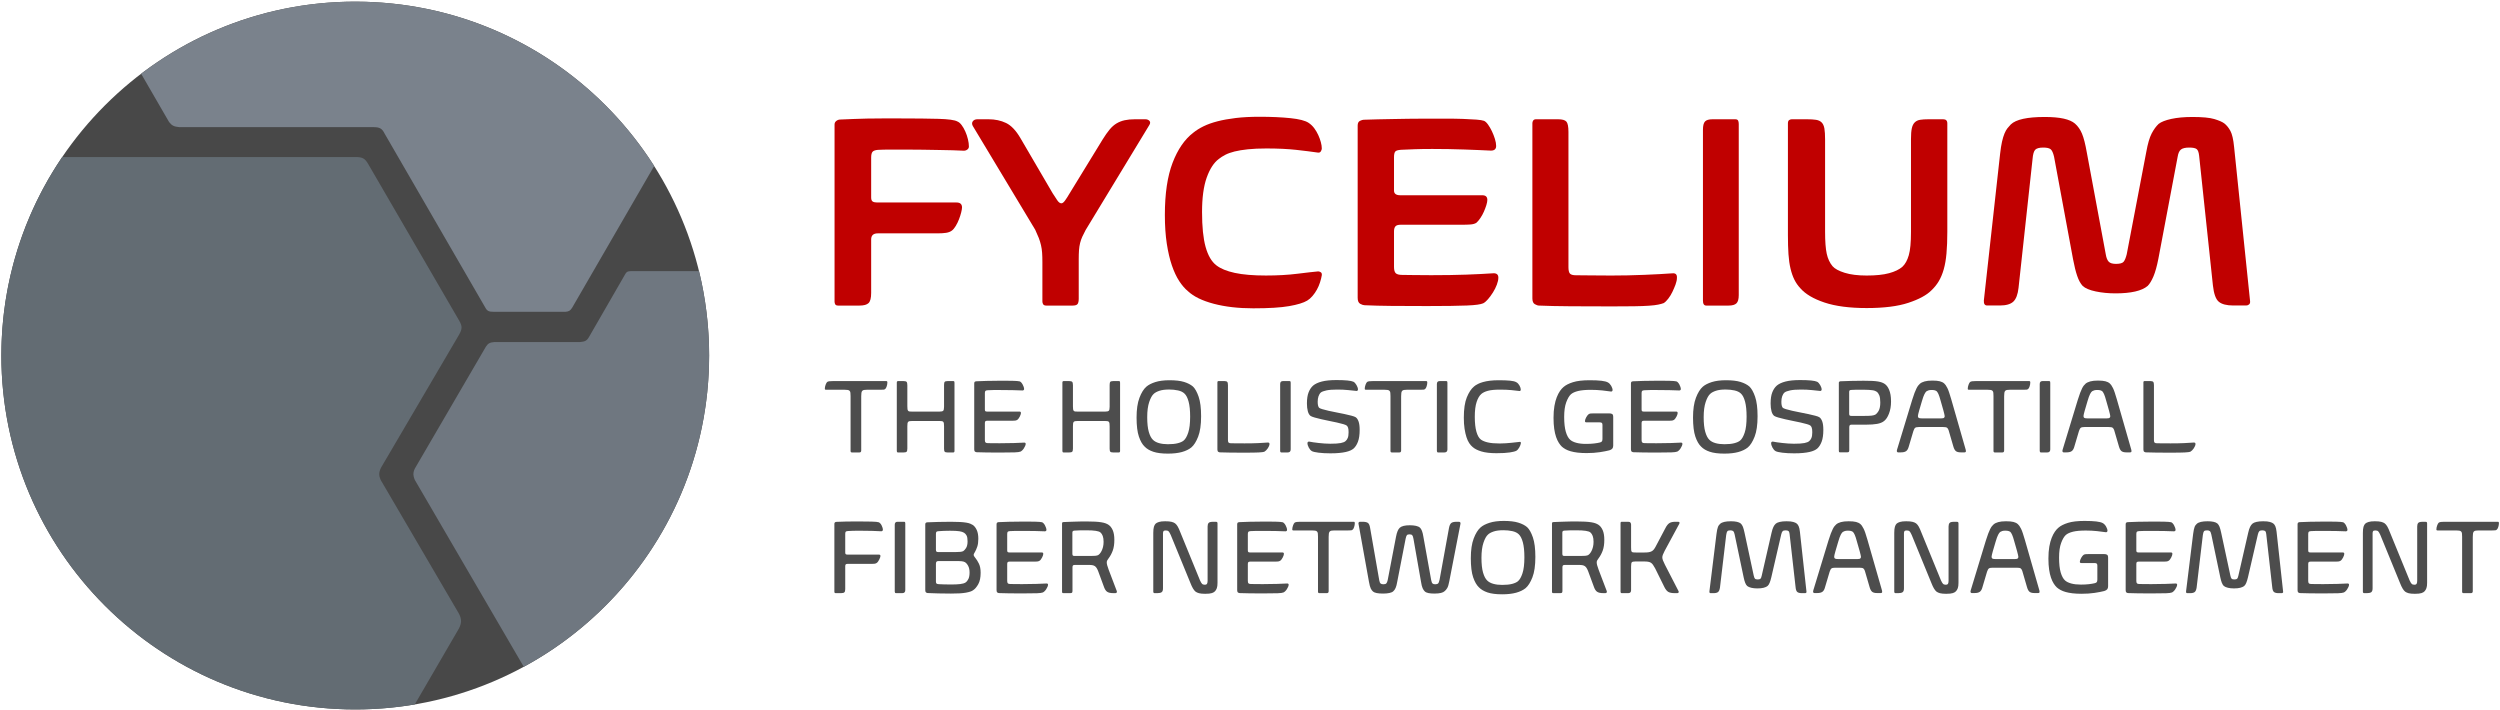 <svg width="989" height="281" viewBox="0 0 989 281" fill="none" xmlns="http://www.w3.org/2000/svg">
<path d="M330.079 207.198C330.079 206.948 330.16 206.76 330.325 206.634C330.495 206.509 330.688 206.446 330.911 206.446C332.191 206.393 333.462 206.348 334.729 206.321C335.995 206.294 337.517 206.281 339.298 206.281C341.468 206.281 343.303 206.303 344.806 206.343C346.305 206.384 347.254 206.473 347.643 206.616C347.836 206.697 348.037 206.849 348.248 207.073C348.453 207.297 348.628 207.556 348.767 207.847C348.905 208.138 349.026 208.438 349.125 208.746C349.219 209.051 349.268 209.342 349.268 209.624C349.268 209.762 349.201 209.892 349.062 210.017C348.923 210.143 348.753 210.192 348.561 210.165C347.697 210.107 346.507 210.062 344.994 210.017C343.477 209.977 341.884 209.955 340.215 209.955C339.159 209.955 338.255 209.964 337.503 209.977C336.751 209.991 336.058 210.026 335.418 210.08C334.97 210.107 334.688 210.201 334.563 210.353C334.438 210.505 334.375 210.805 334.375 211.252V218.6C334.375 218.909 334.438 219.115 334.563 219.227C334.688 219.339 334.903 219.397 335.207 219.397H347.684C348.1 219.397 348.31 219.589 348.31 219.979C348.31 220.117 348.261 220.319 348.163 220.587C348.064 220.851 347.948 221.12 347.809 221.402C347.67 221.679 347.509 221.943 347.33 222.194C347.147 222.444 346.959 222.623 346.766 222.735C346.543 222.874 346.292 222.968 346.015 223.008C345.737 223.049 345.361 223.071 344.887 223.071H335.292C334.93 223.071 334.688 223.138 334.563 223.281C334.438 223.42 334.375 223.671 334.375 224.033V233.055C334.375 233.695 334.254 234.12 334.022 234.326C333.784 234.536 333.386 234.639 332.831 234.639H330.536C330.37 234.639 330.249 234.585 330.182 234.473C330.11 234.361 330.079 234.236 330.079 234.097V207.198Z" fill="#4D4D4D"/>
<path d="M358.133 233.44C358.133 234.245 357.73 234.648 356.925 234.648H354.463C354.266 234.648 354.137 234.585 354.065 234.46C353.998 234.335 353.962 234.192 353.962 234.022V207.583C353.962 206.805 354.325 206.415 355.045 206.415H357.632C357.855 206.415 357.994 206.469 358.048 206.581C358.106 206.693 358.133 206.845 358.133 207.042V233.44Z" fill="#4D4D4D"/>
<path d="M387.942 226.589C387.942 228.481 387.629 229.985 387.003 231.099C386.376 232.214 385.705 233.006 384.98 233.48C384.676 233.704 384.291 233.892 383.834 234.044C383.374 234.196 382.805 234.335 382.121 234.46C381.44 234.585 380.621 234.675 379.659 234.733C378.702 234.787 377.552 234.818 376.218 234.818C374.356 234.818 372.665 234.796 371.148 234.755C369.635 234.711 368.248 234.661 366.999 234.608C366.829 234.608 366.628 234.536 366.391 234.397C366.158 234.259 366.037 233.954 366.037 233.48V207.418C366.037 207.082 366.136 206.867 366.328 206.769C366.525 206.67 366.704 206.626 366.874 206.626C368.181 206.567 369.617 206.518 371.193 206.478C372.763 206.438 374.424 206.415 376.178 206.415C377.596 206.415 378.791 206.442 379.767 206.5C380.738 206.554 381.557 206.639 382.228 206.751C382.895 206.858 383.427 207.002 383.834 207.167C384.237 207.333 384.591 207.516 384.895 207.709C385.508 208.156 386.018 208.823 386.421 209.713C386.824 210.604 387.025 211.745 387.025 213.141C387.025 214.394 386.886 215.428 386.609 216.251C386.327 217.07 386.036 217.746 385.732 218.278C385.566 218.583 385.432 218.82 385.334 218.986C385.235 219.156 385.19 219.335 385.19 219.531C385.19 219.809 385.41 220.212 385.857 220.74C386.327 221.299 386.797 222.042 387.253 222.977C387.714 223.908 387.942 225.112 387.942 226.589ZM383.561 226.463C383.561 225.403 383.365 224.521 382.975 223.81C382.586 223.103 382.156 222.619 381.682 222.369C381.378 222.203 380.984 222.091 380.496 222.037C380.008 221.979 379.18 221.952 378.012 221.952H371.295C370.906 221.952 370.633 222.037 370.481 222.203C370.329 222.369 370.253 222.664 370.253 223.08V230.012C370.253 230.459 370.338 230.746 370.503 230.871C370.669 230.996 370.96 231.072 371.381 231.099C371.909 231.126 372.589 231.153 373.421 231.184C374.258 231.211 375.202 231.225 376.258 231.225C377.677 231.225 378.867 231.166 379.829 231.059C380.787 230.947 381.503 230.737 381.977 230.433C382.447 230.097 382.832 229.618 383.123 228.992C383.414 228.365 383.561 227.519 383.561 226.463ZM382.769 214.144C382.769 213.083 382.635 212.318 382.371 211.843C382.107 211.369 381.78 211.011 381.391 210.761C380.948 210.479 380.313 210.277 379.494 210.152C378.675 210.027 377.444 209.964 375.802 209.964C374.996 209.964 374.2 209.977 373.421 210.009C372.642 210.036 371.935 210.076 371.295 210.134C370.852 210.161 370.566 210.25 370.441 210.402C370.315 210.555 370.253 210.841 370.253 211.262V217.482C370.253 217.871 370.329 218.122 370.481 218.234C370.633 218.346 370.893 218.404 371.255 218.404H377.887C378.693 218.404 379.355 218.372 379.87 218.319C380.384 218.261 380.778 218.167 381.06 218.028C381.418 217.804 381.794 217.383 382.183 216.775C382.572 216.162 382.769 215.285 382.769 214.144Z" fill="#4D4D4D"/>
<path d="M404.709 210.026H401.809C400.932 210.026 400.176 210.053 399.536 210.107C399.088 210.134 398.797 210.228 398.659 210.38C398.52 210.532 398.448 210.832 398.448 211.279V217.75C398.448 218.086 398.52 218.301 398.659 218.399C398.797 218.498 399.008 218.547 399.285 218.547H412.133C412.522 218.547 412.719 218.739 412.719 219.128C412.719 219.267 412.679 219.469 412.594 219.737C412.509 220.001 412.397 220.265 412.258 220.529C412.119 220.793 411.963 221.053 411.779 221.303C411.6 221.554 411.412 221.733 411.215 221.845C410.996 221.984 410.737 222.073 410.446 222.118C410.155 222.158 409.77 222.18 409.296 222.18H399.325C399.021 222.18 398.797 222.243 398.659 222.368C398.52 222.494 398.448 222.749 398.448 223.138V229.824C398.448 230.294 398.542 230.616 398.721 230.781C398.9 230.951 399.214 231.032 399.661 231.032C400.104 231.032 400.69 231.041 401.411 231.054C402.136 231.068 403.125 231.077 404.373 231.077C406.57 231.077 408.441 231.045 409.985 230.992C411.529 230.933 412.871 230.88 414.012 230.826C414.402 230.826 414.599 230.992 414.599 231.327C414.599 231.547 414.527 231.82 414.388 232.142C414.25 232.459 414.084 232.773 413.887 233.081C413.695 233.386 413.471 233.659 413.22 233.896C412.97 234.129 412.746 234.29 412.553 234.375C412.164 234.54 411.385 234.648 410.218 234.688C409.05 234.728 407.242 234.751 404.794 234.751C402.789 234.751 400.995 234.742 399.41 234.728C397.826 234.715 396.421 234.679 395.195 234.625C395.029 234.625 394.828 234.554 394.591 234.415C394.354 234.276 394.237 233.972 394.237 233.498V207.395C394.237 207.033 394.34 206.8 394.551 206.706C394.756 206.607 394.944 206.558 395.114 206.558C396.448 206.5 397.795 206.455 399.16 206.411C400.52 206.37 402.109 206.348 403.917 206.348H406.857C407.788 206.348 408.615 206.357 409.34 206.37C410.061 206.384 410.674 206.411 411.175 206.455C411.676 206.496 412.025 206.545 412.218 206.598C412.415 206.657 412.616 206.795 412.822 207.019C413.032 207.238 413.22 207.502 413.386 207.811C413.551 208.116 413.695 208.438 413.802 208.773C413.914 209.104 413.972 209.4 413.972 209.65C413.972 209.816 413.909 209.946 413.784 210.044C413.659 210.143 413.511 210.192 413.346 210.192C412.258 210.134 410.96 210.093 409.443 210.067C407.926 210.04 406.351 210.026 404.709 210.026Z" fill="#4D4D4D"/>
<path d="M420.144 207.118C420.144 206.724 420.323 206.531 420.685 206.531C421.294 206.505 421.983 206.473 422.748 206.446C423.513 206.419 424.292 206.393 425.084 206.366C425.876 206.334 426.673 206.317 427.465 206.303C428.257 206.285 429 206.281 429.698 206.281C431.058 206.281 432.226 206.308 433.202 206.366C434.173 206.419 435.001 206.505 435.681 206.616C436.365 206.724 436.929 206.867 437.372 207.033C437.815 207.198 438.205 207.395 438.54 207.619C439.234 208.089 439.793 208.809 440.209 209.767C440.626 210.729 440.836 212.004 440.836 213.588C440.836 215.262 440.626 216.667 440.209 217.808C439.793 218.949 439.252 219.965 438.581 220.856C438.303 221.218 438.111 221.509 437.999 221.733C437.887 221.957 437.833 222.207 437.833 222.485C437.833 222.793 437.887 223.16 437.999 223.595C438.111 224.024 438.303 224.615 438.581 225.367L441.794 233.806C441.879 234.026 441.87 234.223 441.776 234.388C441.677 234.558 441.516 234.639 441.292 234.639H440.294C439.292 234.639 438.518 234.46 437.976 234.097C437.435 233.735 436.983 232.996 436.62 231.882L434.45 225.993C434.258 225.492 434.056 225.076 433.846 224.74C433.64 224.409 433.403 224.149 433.139 223.97C432.875 223.787 432.562 223.662 432.199 223.595C431.837 223.523 431.407 223.487 430.906 223.487H425.191C424.856 223.487 424.619 223.55 424.48 223.675C424.341 223.8 424.274 224.06 424.274 224.449V233.721C424.274 234.084 424.216 234.326 424.104 234.451C423.992 234.576 423.773 234.639 423.437 234.639H420.64C420.421 234.639 420.282 234.59 420.224 234.496C420.17 234.397 420.144 234.249 420.144 234.057V207.118ZM436.58 214.34C436.58 213.396 436.468 212.622 436.245 212.022C436.025 211.423 435.716 210.957 435.327 210.626C434.996 210.344 434.383 210.138 433.492 209.999C432.602 209.856 431.362 209.789 429.778 209.789C428.888 209.789 427.997 209.794 427.107 209.812C426.221 209.825 425.509 209.856 424.981 209.914C424.73 209.941 424.542 210.013 424.417 210.125C424.292 210.232 424.229 210.443 424.229 210.751V218.976C424.229 219.366 424.287 219.625 424.395 219.75C424.507 219.876 424.744 219.938 425.106 219.938H431.447C432.253 219.938 432.861 219.916 433.264 219.876C433.667 219.836 434.02 219.755 434.325 219.648C434.522 219.563 434.75 219.379 435.014 219.102C435.278 218.824 435.529 218.457 435.766 217.996C436.003 217.535 436.195 216.998 436.352 216.39C436.504 215.777 436.58 215.092 436.58 214.34Z" fill="#4D4D4D"/>
<path d="M481.647 230.566C481.647 231.483 481.558 232.186 481.379 232.674C481.195 233.162 480.967 233.555 480.69 233.864C480.439 234.168 480.027 234.419 479.459 234.616C478.886 234.808 478.005 234.907 476.81 234.907C475.754 234.907 474.93 234.831 474.349 234.679C473.762 234.526 473.292 234.307 472.93 234.03C472.263 233.475 471.61 232.374 470.97 230.732L463.166 211.686C462.834 210.934 462.548 210.438 462.311 210.205C462.074 209.968 461.707 209.847 461.206 209.847C460.731 209.847 460.427 209.936 460.288 210.12C460.149 210.299 460.078 210.599 460.078 211.019V232.736C460.078 233.515 459.899 234.03 459.536 234.28C459.174 234.531 458.592 234.656 457.782 234.656H456.784C456.422 234.656 456.238 234.45 456.238 234.03V210.809C456.238 209.78 456.323 208.979 456.489 208.406C456.659 207.838 456.896 207.412 457.2 207.135C457.478 206.884 457.907 206.665 458.494 206.486C459.075 206.303 459.899 206.213 460.955 206.213C462.069 206.213 462.915 206.289 463.501 206.446C464.083 206.598 464.544 206.799 464.875 207.05C465.237 207.327 465.578 207.739 465.9 208.281C466.218 208.827 466.576 209.61 466.965 210.643L474.724 229.604C475.029 230.271 475.302 230.723 475.534 230.96C475.772 231.197 476.13 231.318 476.6 231.318C477.074 231.318 477.378 231.175 477.517 230.897C477.656 230.62 477.727 230.244 477.727 229.769V208.303C477.727 207.663 477.857 207.189 478.125 206.884C478.389 206.576 478.967 206.423 479.853 206.423H480.98C481.258 206.423 481.441 206.477 481.522 206.589C481.607 206.701 481.647 206.853 481.647 207.05V230.566Z" fill="#4D4D4D"/>
<path d="M499.905 210.026H497.005C496.128 210.026 495.367 210.053 494.732 210.107C494.285 210.134 493.994 210.228 493.855 210.38C493.716 210.532 493.645 210.832 493.645 211.279V217.75C493.645 218.086 493.716 218.301 493.855 218.399C493.994 218.498 494.2 218.547 494.481 218.547H507.329C507.718 218.547 507.915 218.739 507.915 219.128C507.915 219.267 507.871 219.469 507.79 219.737C507.705 220.001 507.593 220.265 507.454 220.529C507.316 220.793 507.155 221.053 506.976 221.303C506.797 221.554 506.609 221.733 506.412 221.845C506.188 221.984 505.933 222.073 505.642 222.118C505.347 222.158 504.966 222.18 504.492 222.18H494.522C494.217 222.18 493.994 222.243 493.855 222.368C493.716 222.494 493.645 222.749 493.645 223.138V229.824C493.645 230.294 493.734 230.616 493.918 230.781C494.097 230.951 494.41 231.032 494.853 231.032C495.3 231.032 495.882 231.041 496.607 231.054C497.332 231.068 498.316 231.077 499.569 231.077C501.767 231.077 503.637 231.045 505.181 230.992C506.725 230.933 508.068 230.88 509.209 230.826C509.598 230.826 509.79 230.992 509.79 231.327C509.79 231.547 509.723 231.82 509.585 232.142C509.446 232.459 509.276 232.773 509.083 233.081C508.886 233.386 508.663 233.659 508.417 233.896C508.166 234.129 507.942 234.29 507.745 234.375C507.356 234.54 506.577 234.648 505.409 234.688C504.241 234.728 502.433 234.751 499.986 234.751C497.985 234.751 496.191 234.742 494.607 234.728C493.018 234.715 491.613 234.679 490.391 234.625C490.226 234.625 490.024 234.554 489.787 234.415C489.55 234.276 489.429 233.972 489.429 233.498V207.395C489.429 207.033 489.537 206.8 489.742 206.706C489.953 206.607 490.141 206.558 490.306 206.558C491.644 206.5 492.991 206.455 494.356 206.411C495.717 206.37 497.301 206.348 499.109 206.348H502.053C502.984 206.348 503.812 206.357 504.532 206.37C505.257 206.384 505.87 206.411 506.371 206.455C506.873 206.496 507.217 206.545 507.414 206.598C507.607 206.657 507.808 206.795 508.018 207.019C508.229 207.238 508.417 207.502 508.582 207.811C508.748 208.116 508.886 208.438 508.998 208.773C509.11 209.104 509.164 209.4 509.164 209.65C509.164 209.816 509.101 209.946 508.976 210.044C508.851 210.143 508.707 210.192 508.542 210.192C507.454 210.134 506.157 210.093 504.64 210.067C503.123 210.04 501.543 210.026 499.905 210.026Z" fill="#4D4D4D"/>
<path d="M525.616 233.856C525.616 234.384 525.378 234.648 524.904 234.648H521.942C521.579 234.648 521.4 234.456 521.4 234.066V212.304C521.4 211.776 521.378 211.351 521.337 211.029C521.297 210.711 521.19 210.461 521.024 210.277C520.859 210.098 520.608 209.977 520.272 209.924C519.941 209.866 519.494 209.839 518.939 209.839H511.636C511.358 209.839 511.219 209.713 511.219 209.463C511.219 208.962 511.327 208.425 511.533 207.856C511.743 207.283 511.958 206.916 512.182 206.751C512.401 206.608 512.687 206.518 513.036 206.478C513.381 206.438 513.833 206.415 514.392 206.415H535.461C535.684 206.415 535.823 206.456 535.877 206.541C535.935 206.626 535.962 206.751 535.962 206.916C535.962 207.445 535.872 207.982 535.689 208.523C535.51 209.069 535.308 209.409 535.085 209.548C534.946 209.687 534.745 209.772 534.48 209.798C534.216 209.825 533.85 209.839 533.375 209.839H527.951C527.45 209.839 527.048 209.866 526.739 209.924C526.434 209.977 526.197 210.098 526.032 210.277C525.866 210.461 525.754 210.725 525.696 211.074C525.642 211.418 525.616 211.87 525.616 212.43V233.856Z" fill="#4D4D4D"/>
<path d="M539.087 206.415C539.978 206.415 540.645 206.554 541.092 206.831C541.535 207.109 541.844 207.767 542.009 208.796L545.639 229.596C545.751 230.209 545.925 230.62 546.158 230.826C546.395 231.037 546.766 231.14 547.268 231.14C547.822 231.14 548.212 231.023 548.436 230.786C548.655 230.549 548.838 230.11 548.977 229.47L552.271 212.304C552.606 210.523 553.108 209.337 553.774 208.756C554.499 208.111 555.819 207.794 557.739 207.794C558.63 207.794 559.426 207.87 560.138 208.022C560.845 208.174 561.382 208.42 561.744 208.756C562.353 209.311 562.8 210.479 563.078 212.264L566.166 229.43C566.304 230.151 566.483 230.62 566.707 230.826C566.931 231.037 567.28 231.14 567.75 231.14C568.309 231.14 568.698 231.028 568.918 230.808C569.141 230.585 569.338 230.083 569.504 229.305L573.218 208.881C573.411 207.879 573.715 207.216 574.135 206.894C574.552 206.576 575.245 206.415 576.221 206.415H577.053C577.613 206.415 577.845 206.679 577.765 207.207L573.343 229.931C573.12 231.184 572.847 232.079 572.529 232.625C572.207 233.167 571.867 233.578 571.504 233.856C571.2 234.16 570.712 234.397 570.045 234.567C569.379 234.733 568.501 234.818 567.419 234.818C566.528 234.818 565.763 234.755 565.123 234.63C564.483 234.505 563.995 234.286 563.664 233.981C563.328 233.672 563.037 233.243 562.787 232.688C562.536 232.129 562.326 231.292 562.16 230.182L559.158 213.096C559.046 212.457 558.894 212.013 558.697 211.763C558.504 211.512 558.142 211.387 557.614 211.387C557.086 211.387 556.728 211.503 556.549 211.741C556.37 211.978 556.209 212.43 556.07 213.096L552.732 230.222C552.566 231.225 552.356 232.012 552.105 232.581C551.855 233.153 551.55 233.592 551.188 233.896C550.883 234.205 550.373 234.433 549.666 234.585C548.955 234.737 548.113 234.818 547.142 234.818C545.111 234.818 543.791 234.55 543.177 234.021C542.842 233.744 542.542 233.341 542.278 232.813C542.014 232.281 541.772 231.377 541.549 230.097L537.418 207.167C537.364 206.943 537.405 206.764 537.543 206.626C537.682 206.482 537.821 206.415 537.96 206.415H539.087Z" fill="#4D4D4D"/>
<path d="M607.39 220.322C607.39 223.719 607.001 226.413 606.222 228.404C605.443 230.395 604.54 231.823 603.51 232.686C602.535 233.465 601.291 234.065 599.774 234.481C598.257 234.897 596.417 235.107 594.247 235.107C591.853 235.107 589.933 234.861 588.488 234.378C587.042 233.89 585.901 233.214 585.069 232.351C584.151 231.487 583.386 230.158 582.773 228.364C582.16 226.565 581.856 224.054 581.856 220.823C581.856 217.619 582.236 215.019 583.001 213.014C583.767 211.01 584.679 209.546 585.736 208.629C586.568 207.904 587.745 207.295 589.262 206.812C590.774 206.324 592.663 206.078 594.914 206.078C597.277 206.078 599.183 206.302 600.628 206.749C602.078 207.192 603.246 207.792 604.132 208.544C604.996 209.349 605.757 210.701 606.41 212.594C607.063 214.487 607.39 217.064 607.39 220.322ZM603.049 220.488C603.049 218.04 602.848 216.062 602.445 214.558C602.042 213.055 601.492 211.981 600.798 211.341C600.185 210.759 599.335 210.347 598.252 210.11C597.165 209.873 595.997 209.757 594.748 209.757C593.16 209.757 591.875 209.922 590.886 210.258C589.902 210.589 589.154 210.992 588.658 211.466C587.986 212.052 587.391 213.122 586.863 214.684C586.335 216.241 586.067 218.246 586.067 220.698C586.067 223.119 586.277 225.057 586.693 226.502C587.114 227.952 587.655 228.995 588.322 229.635C588.904 230.221 589.705 230.659 590.721 230.95C591.737 231.245 592.913 231.389 594.247 231.389C595.831 231.389 597.138 231.259 598.167 230.995C599.196 230.726 599.975 230.373 600.503 229.93C601.201 229.344 601.796 228.292 602.297 226.775C602.799 225.258 603.049 223.164 603.049 220.488Z" fill="#4D4D4D"/>
<path d="M613.967 207.118C613.967 206.724 614.151 206.531 614.513 206.531C615.122 206.505 615.811 206.473 616.576 206.446C617.341 206.419 618.12 206.393 618.912 206.366C619.704 206.334 620.501 206.317 621.293 206.303C622.085 206.285 622.828 206.281 623.521 206.281C624.886 206.281 626.054 206.308 627.03 206.366C628.001 206.419 628.829 206.505 629.509 206.616C630.193 206.724 630.757 206.867 631.2 207.033C631.643 207.198 632.033 207.395 632.368 207.619C633.062 208.089 633.621 208.809 634.037 209.767C634.454 210.729 634.664 212.004 634.664 213.588C634.664 215.262 634.454 216.667 634.037 217.808C633.621 218.949 633.08 219.965 632.408 220.856C632.131 221.218 631.939 221.509 631.827 221.733C631.715 221.957 631.661 222.207 631.661 222.485C631.661 222.793 631.715 223.16 631.827 223.595C631.939 224.024 632.131 224.615 632.408 225.367L635.622 233.806C635.707 234.026 635.698 234.223 635.604 234.388C635.505 234.558 635.344 234.639 635.12 234.639H634.122C633.12 234.639 632.346 234.46 631.804 234.097C631.263 233.735 630.811 232.996 630.448 231.882L628.278 225.993C628.086 225.492 627.884 225.076 627.674 224.74C627.468 224.409 627.231 224.149 626.967 223.97C626.703 223.787 626.39 223.662 626.027 223.595C625.665 223.523 625.235 223.487 624.734 223.487H619.019C618.684 223.487 618.447 223.55 618.308 223.675C618.169 223.8 618.097 224.06 618.097 224.449V233.721C618.097 234.084 618.044 234.326 617.932 234.451C617.82 234.576 617.601 234.639 617.265 234.639H614.468C614.249 234.639 614.11 234.59 614.052 234.496C613.998 234.397 613.967 234.249 613.967 234.057V207.118ZM630.408 214.34C630.408 213.396 630.296 212.622 630.073 212.022C629.853 211.423 629.545 210.957 629.155 210.626C628.824 210.344 628.211 210.138 627.32 209.999C626.43 209.856 625.19 209.789 623.606 209.789C622.716 209.789 621.825 209.794 620.935 209.812C620.049 209.825 619.337 209.856 618.809 209.914C618.558 209.941 618.37 210.013 618.245 210.125C618.12 210.232 618.057 210.443 618.057 210.751V218.976C618.057 219.366 618.115 219.625 618.223 219.75C618.335 219.876 618.572 219.938 618.934 219.938H625.275C626.081 219.938 626.685 219.916 627.092 219.876C627.495 219.836 627.849 219.755 628.153 219.648C628.35 219.563 628.578 219.379 628.842 219.102C629.106 218.824 629.357 218.457 629.594 217.996C629.831 217.535 630.023 216.998 630.18 216.39C630.332 215.777 630.408 215.092 630.408 214.34Z" fill="#4D4D4D"/>
<path d="M645.258 216.439C645.258 216.94 645.272 217.339 645.299 217.63C645.326 217.92 645.406 218.135 645.531 218.278C645.652 218.417 645.84 218.498 646.091 218.529C646.341 218.556 646.69 218.569 647.133 218.569H650.597C651.237 218.569 651.774 218.534 652.204 218.466C652.638 218.395 653.018 218.278 653.354 218.108C653.685 217.943 653.976 217.706 654.226 217.401C654.477 217.093 654.727 216.703 654.978 216.229L658.903 208.796C659.346 207.932 659.838 207.319 660.384 206.957C660.925 206.594 661.708 206.415 662.738 206.415H663.865C664.089 206.415 664.255 206.478 664.367 206.603C664.478 206.729 664.465 206.93 664.326 207.207L658.527 217.943C657.914 219.084 657.609 219.934 657.609 220.489C657.609 220.825 657.69 221.223 657.86 221.679C658.026 222.14 658.29 222.718 658.652 223.416L664.031 233.856C664.143 234.08 664.143 234.268 664.031 234.42C663.924 234.572 663.753 234.648 663.53 234.648H662.487C661.404 234.648 660.576 234.487 660.008 234.169C659.435 233.847 658.916 233.216 658.442 232.267L654.772 224.834C654.463 224.275 654.186 223.819 653.935 223.456C653.685 223.094 653.407 222.816 653.103 222.619C652.794 222.427 652.427 222.293 651.998 222.225C651.564 222.154 651.044 222.118 650.431 222.118H646.928C646.203 222.118 645.746 222.225 645.549 222.431C645.357 222.642 645.258 223.205 645.258 224.123V233.48C645.258 234.259 644.882 234.648 644.131 234.648H641.544C641.24 234.648 641.088 234.442 641.088 234.022V206.957C641.088 206.594 641.24 206.415 641.544 206.415H644.171C644.565 206.415 644.842 206.527 645.008 206.751C645.173 206.97 645.258 207.234 645.258 207.543V216.439Z" fill="#4D4D4D"/>
<path d="M712.879 234.656C712.016 234.656 711.398 234.504 711.022 234.2C710.646 233.891 710.418 233.251 710.333 232.276L707.957 211.225C707.899 210.67 707.76 210.294 707.541 210.097C707.317 209.905 706.928 209.807 706.368 209.807C705.813 209.807 705.424 209.923 705.2 210.16C704.981 210.397 704.798 210.809 704.659 211.395L700.739 228.351C700.515 229.295 700.287 230.047 700.05 230.606C699.812 231.161 699.544 231.568 699.235 231.819C698.846 232.123 698.327 232.361 697.673 232.526C697.02 232.696 696.192 232.777 695.19 232.777C694.299 232.777 693.507 232.696 692.809 232.526C692.115 232.361 691.574 232.123 691.185 231.819C690.876 231.537 690.612 231.112 690.393 230.544C690.169 229.971 689.972 229.282 689.806 228.476L686.217 211.395C686.079 210.751 685.891 210.33 685.653 210.12C685.421 209.909 685.049 209.807 684.548 209.807C683.94 209.807 683.537 209.923 683.34 210.16C683.147 210.397 682.991 210.907 682.879 211.686L680.418 232.446C680.279 233.336 680.024 233.927 679.648 234.218C679.272 234.513 678.655 234.656 677.791 234.656H676.708C676.346 234.656 676.193 234.406 676.247 233.904L679.044 211.225C679.124 210.558 679.218 209.999 679.312 209.556C679.411 209.108 679.514 208.742 679.626 208.451C679.738 208.155 679.872 207.918 680.024 207.739C680.176 207.556 680.337 207.386 680.503 207.216C681.228 206.549 682.646 206.213 684.758 206.213C686.62 206.213 687.918 206.508 688.638 207.09C688.974 207.399 689.251 207.824 689.475 208.366C689.694 208.907 689.918 209.708 690.142 210.769L693.771 227.684C693.91 228.324 694.075 228.74 694.272 228.937C694.465 229.13 694.827 229.228 695.355 229.228C695.883 229.228 696.246 229.139 696.443 228.955C696.635 228.776 696.801 228.364 696.939 227.724L700.824 210.769C701.043 209.793 701.289 209.028 701.553 208.469C701.817 207.914 702.144 207.466 702.533 207.135C702.864 206.853 703.388 206.634 704.095 206.464C704.806 206.298 705.688 206.213 706.744 206.213C707.912 206.213 708.803 206.303 709.416 206.486C710.029 206.665 710.472 206.866 710.749 207.09C711.058 207.314 711.322 207.668 711.546 208.155C711.765 208.643 711.935 209.372 712.043 210.348L714.634 233.989C714.687 234.213 714.651 234.379 714.526 234.491C714.401 234.603 714.24 234.656 714.047 234.656H712.879Z" fill="#4D4D4D"/>
<path d="M721.967 232.356C721.748 233.193 721.408 233.779 720.947 234.11C720.486 234.446 719.801 234.611 718.88 234.611H717.756C717.586 234.611 717.461 234.549 717.38 234.423C717.295 234.298 717.255 234.168 717.255 234.03C717.255 233.886 717.291 233.707 717.358 233.484C717.43 233.26 717.519 232.969 717.631 232.607L723.346 213.812C723.681 212.729 723.985 211.82 724.263 211.1C724.54 210.375 724.8 209.775 725.037 209.301C725.27 208.827 725.503 208.451 725.722 208.173C725.946 207.896 726.169 207.659 726.393 207.466C726.836 207.072 727.454 206.768 728.25 206.544C729.042 206.321 730.063 206.213 731.316 206.213C732.569 206.213 733.549 206.303 734.256 206.482C734.967 206.665 735.544 206.947 735.987 207.341C736.184 207.506 736.386 207.735 736.592 208.03C736.802 208.321 737.026 208.701 737.258 209.176C737.496 209.65 737.733 210.25 737.97 210.975C738.207 211.695 738.476 212.572 738.784 213.606L744.333 232.942C744.445 233.305 744.512 233.555 744.539 233.694C744.57 233.833 744.584 233.985 744.584 234.155C744.584 234.459 744.387 234.611 743.998 234.611H742.539C741.675 234.611 741.035 234.446 740.619 234.11C740.203 233.779 739.867 233.166 739.617 232.275L737.742 225.84C737.572 225.366 737.366 225.039 737.115 224.86C736.865 224.677 736.35 224.587 735.571 224.587H725.972C725.279 224.587 724.8 224.686 724.536 224.883C724.272 225.075 724.026 225.509 723.807 226.176L721.967 232.356ZM736.198 220.287C736.198 220.121 736.149 219.848 736.05 219.473C735.952 219.097 735.835 218.631 735.697 218.072L734.609 214.273C734.278 213.02 733.987 212.12 733.737 211.579C733.486 211.037 733.249 210.652 733.025 210.429C732.801 210.263 732.537 210.138 732.233 210.053C731.929 209.972 731.521 209.927 731.025 209.927C730.523 209.927 730.121 209.977 729.812 210.075C729.508 210.174 729.244 210.29 729.02 210.429C728.881 210.54 728.747 210.679 728.622 210.849C728.496 211.015 728.358 211.243 728.205 211.538C728.053 211.829 727.892 212.205 727.727 212.666C727.561 213.123 727.378 213.686 727.185 214.358L726.057 218.197C725.919 218.672 725.807 219.097 725.722 219.473C725.641 219.848 725.601 220.104 725.601 220.247C725.601 220.578 725.695 220.815 725.892 220.954C726.084 221.092 726.505 221.164 727.14 221.164H734.819C735.401 221.164 735.777 221.079 735.947 220.913C736.113 220.748 736.198 220.538 736.198 220.287Z" fill="#4D4D4D"/>
<path d="M774.777 230.566C774.777 231.483 774.683 232.186 774.504 232.674C774.325 233.162 774.092 233.555 773.815 233.864C773.564 234.168 773.157 234.419 772.584 234.616C772.016 234.808 771.13 234.907 769.935 234.907C768.879 234.907 768.06 234.831 767.474 234.679C766.892 234.526 766.418 234.307 766.055 234.03C765.388 233.475 764.735 232.374 764.095 230.732L756.291 211.686C755.96 210.934 755.673 210.438 755.436 210.205C755.203 209.968 754.832 209.847 754.331 209.847C753.861 209.847 753.552 209.936 753.413 210.12C753.275 210.299 753.207 210.599 753.207 211.019V232.736C753.207 233.515 753.024 234.03 752.661 234.28C752.303 234.531 751.717 234.656 750.912 234.656H749.909C749.547 234.656 749.368 234.45 749.368 234.03V210.809C749.368 209.78 749.448 208.979 749.619 208.406C749.784 207.838 750.021 207.412 750.326 207.135C750.603 206.884 751.037 206.665 751.619 206.486C752.205 206.303 753.024 206.213 754.08 206.213C755.194 206.213 756.045 206.289 756.626 206.446C757.213 206.598 757.669 206.799 758.005 207.05C758.367 207.327 758.707 207.739 759.025 208.281C759.347 208.827 759.701 209.61 760.09 210.643L767.85 229.604C768.154 230.271 768.427 230.723 768.664 230.96C768.901 231.197 769.255 231.318 769.729 231.318C770.199 231.318 770.508 231.175 770.647 230.897C770.785 230.62 770.852 230.244 770.852 229.769V208.303C770.852 207.663 770.987 207.189 771.251 206.884C771.515 206.576 772.092 206.423 772.983 206.423H774.106C774.388 206.423 774.567 206.477 774.652 206.589C774.732 206.701 774.777 206.853 774.777 207.05V230.566Z" fill="#4D4D4D"/>
<path d="M784.239 232.356C784.016 233.193 783.675 233.779 783.215 234.11C782.758 234.446 782.069 234.611 781.152 234.611H780.024C779.858 234.611 779.733 234.549 779.648 234.423C779.567 234.298 779.523 234.168 779.523 234.03C779.523 233.886 779.559 233.707 779.63 233.484C779.697 233.26 779.787 232.969 779.899 232.607L785.613 213.812C785.949 212.729 786.253 211.82 786.535 211.1C786.812 210.375 787.068 209.775 787.305 209.301C787.542 208.827 787.77 208.451 787.994 208.173C788.218 207.896 788.437 207.659 788.661 207.466C789.104 207.072 789.726 206.768 790.518 206.544C791.31 206.321 792.33 206.213 793.583 206.213C794.836 206.213 795.816 206.303 796.523 206.482C797.235 206.665 797.812 206.947 798.255 207.341C798.452 207.506 798.653 207.735 798.864 208.03C799.069 208.321 799.293 208.701 799.53 209.176C799.768 209.65 800 210.25 800.237 210.975C800.475 211.695 800.748 212.572 801.052 213.606L806.601 232.942C806.713 233.305 806.78 233.555 806.811 233.694C806.838 233.833 806.852 233.985 806.852 234.155C806.852 234.459 806.655 234.611 806.265 234.611H804.806C803.943 234.611 803.303 234.446 802.887 234.11C802.47 233.779 802.135 233.166 801.884 232.275L800.009 225.84C799.844 225.366 799.633 225.039 799.383 224.86C799.132 224.677 798.618 224.587 797.839 224.587H788.244C787.546 224.587 787.068 224.686 786.804 224.883C786.54 225.075 786.298 225.509 786.074 226.176L784.239 232.356ZM798.465 220.287C798.465 220.121 798.416 219.848 798.318 219.473C798.224 219.097 798.103 218.631 797.964 218.072L796.881 214.273C796.546 213.02 796.255 212.12 796.004 211.579C795.754 211.037 795.516 210.652 795.293 210.429C795.073 210.263 794.809 210.138 794.501 210.053C794.196 209.972 793.793 209.927 793.292 209.927C792.791 209.927 792.388 209.977 792.084 210.075C791.775 210.174 791.511 210.29 791.287 210.429C791.149 210.54 791.019 210.679 790.894 210.849C790.768 211.015 790.63 211.243 790.478 211.538C790.321 211.829 790.164 212.205 789.994 212.666C789.829 213.123 789.65 213.686 789.453 214.358L788.325 218.197C788.186 218.672 788.074 219.097 787.994 219.473C787.909 219.848 787.869 220.104 787.869 220.247C787.869 220.578 787.967 220.815 788.159 220.954C788.356 221.092 788.772 221.164 789.412 221.164H797.087C797.673 221.164 798.049 221.079 798.215 220.913C798.38 220.748 798.465 220.538 798.465 220.287Z" fill="#4D4D4D"/>
<path d="M833.968 231.935C833.968 232.436 833.852 232.83 833.615 233.125C833.377 233.416 832.979 233.644 832.424 233.814C831.453 234.065 830.191 234.306 828.647 234.544C827.103 234.781 825.358 234.897 823.412 234.897C822.078 234.897 820.897 234.834 819.867 234.709C818.838 234.584 817.934 234.409 817.156 234.19C816.377 233.966 815.71 233.702 815.151 233.393C814.596 233.089 814.108 232.754 813.692 232.391C813.276 232.002 812.864 231.496 812.461 230.87C812.058 230.243 811.696 229.469 811.378 228.552C811.056 227.63 810.805 226.547 810.626 225.294C810.443 224.041 810.354 222.591 810.354 220.949C810.354 219.167 810.474 217.601 810.707 216.25C810.944 214.898 811.257 213.735 811.647 212.764C812.036 211.788 812.461 210.974 812.918 210.32C813.379 209.663 813.844 209.143 814.318 208.754C815.178 208.002 816.426 207.367 818.051 206.852C819.679 206.338 821.868 206.078 824.624 206.078C826.571 206.078 828.133 206.15 829.318 206.288C830.5 206.427 831.355 206.651 831.883 206.955C832.133 207.094 832.37 207.282 832.59 207.519C832.813 207.756 833.01 208.02 833.176 208.316C833.341 208.606 833.476 208.897 833.574 209.193C833.668 209.484 833.717 209.739 833.717 209.962C833.717 210.159 833.65 210.311 833.512 210.423C833.368 210.535 833.23 210.575 833.091 210.549C832.2 210.41 831.041 210.262 829.609 210.11C828.177 209.958 826.683 209.882 825.125 209.882C823.009 209.882 821.326 210.034 820.073 210.338C818.825 210.647 817.876 211.077 817.236 211.636C816.542 212.276 815.925 213.332 815.383 214.809C814.837 216.286 814.569 218.205 814.569 220.573C814.569 223.02 814.784 224.985 815.213 226.462C815.647 227.938 816.225 228.995 816.945 229.634C817.5 230.136 818.31 230.534 819.366 230.825C820.422 231.12 821.702 231.263 823.206 231.263C824.4 231.263 825.466 231.21 826.396 231.098C827.327 230.986 828.07 230.861 828.629 230.722C829.019 230.637 829.296 230.498 829.462 230.306C829.627 230.109 829.712 229.773 829.712 229.303V223.745C829.712 223.356 829.627 223.092 829.462 222.953C829.296 222.815 829.019 222.743 828.629 222.743H823.412C823.219 222.743 823.067 222.707 822.955 222.64C822.843 222.568 822.785 222.425 822.785 222.202C822.785 222.036 822.834 221.812 822.933 221.535C823.031 221.253 823.156 220.975 823.309 220.698C823.461 220.42 823.626 220.17 823.81 219.946C823.989 219.722 824.15 219.57 824.289 219.485C824.512 219.346 824.767 219.261 825.063 219.235C825.354 219.208 825.734 219.194 826.208 219.194H832.424C832.898 219.194 833.274 219.279 833.552 219.445C833.829 219.61 833.968 220.013 833.968 220.658V231.935Z" fill="#4D4D4D"/>
<path d="M851.387 210.026H848.487C847.61 210.026 846.854 210.053 846.214 210.107C845.771 210.134 845.476 210.228 845.337 210.38C845.198 210.532 845.131 210.832 845.131 211.279V217.75C845.131 218.086 845.198 218.301 845.337 218.399C845.476 218.498 845.686 218.547 845.963 218.547H858.816C859.205 218.547 859.397 218.739 859.397 219.128C859.397 219.267 859.357 219.469 859.272 219.737C859.191 220.001 859.08 220.265 858.941 220.529C858.802 220.793 858.641 221.053 858.462 221.303C858.278 221.554 858.091 221.733 857.898 221.845C857.674 221.984 857.415 222.073 857.124 222.118C856.833 222.158 856.448 222.18 855.978 222.18H846.008C845.699 222.18 845.476 222.243 845.337 222.368C845.198 222.494 845.131 222.749 845.131 223.138V229.824C845.131 230.294 845.22 230.616 845.399 230.781C845.583 230.951 845.896 231.032 846.339 231.032C846.787 231.032 847.368 231.041 848.093 231.054C848.814 231.068 849.803 231.077 851.056 231.077C853.253 231.077 855.124 231.045 856.668 230.992C858.211 230.933 859.549 230.88 860.69 230.826C861.08 230.826 861.277 230.992 861.277 231.327C861.277 231.547 861.205 231.82 861.066 232.142C860.928 232.459 860.762 232.773 860.565 233.081C860.373 233.386 860.149 233.659 859.898 233.896C859.648 234.129 859.424 234.29 859.232 234.375C858.842 234.54 858.064 234.648 856.896 234.688C855.728 234.728 853.92 234.751 851.472 234.751C849.467 234.751 847.673 234.742 846.089 234.728C844.504 234.715 843.099 234.679 841.873 234.625C841.708 234.625 841.506 234.554 841.269 234.415C841.032 234.276 840.916 233.972 840.916 233.498V207.395C840.916 207.033 841.018 206.8 841.229 206.706C841.439 206.607 841.627 206.558 841.793 206.558C843.126 206.5 844.478 206.455 845.838 206.411C847.203 206.37 848.787 206.348 850.595 206.348H853.535C854.47 206.348 855.294 206.357 856.019 206.37C856.744 206.384 857.352 206.411 857.853 206.455C858.355 206.496 858.704 206.545 858.896 206.598C859.093 206.657 859.294 206.795 859.505 207.019C859.71 207.238 859.898 207.502 860.064 207.811C860.234 208.116 860.373 208.438 860.485 208.773C860.597 209.104 860.65 209.4 860.65 209.65C860.65 209.816 860.588 209.946 860.462 210.044C860.337 210.143 860.189 210.192 860.024 210.192C858.941 210.134 857.639 210.093 856.122 210.067C854.609 210.04 853.029 210.026 851.387 210.026Z" fill="#4D4D4D"/>
<path d="M901.441 234.656C900.578 234.656 899.96 234.504 899.584 234.2C899.208 233.891 898.98 233.251 898.895 232.276L896.519 211.225C896.465 210.67 896.322 210.294 896.103 210.097C895.879 209.905 895.489 209.807 894.935 209.807C894.375 209.807 893.986 209.923 893.767 210.16C893.543 210.397 893.364 210.809 893.221 211.395L889.301 228.351C889.077 229.295 888.849 230.047 888.611 230.606C888.374 231.161 888.106 231.568 887.797 231.819C887.408 232.123 886.888 232.361 886.235 232.526C885.582 232.696 884.754 232.777 883.752 232.777C882.861 232.777 882.069 232.696 881.375 232.526C880.677 232.361 880.136 232.123 879.746 231.819C879.442 231.537 879.178 231.112 878.954 230.544C878.731 229.971 878.538 229.282 878.368 228.476L874.784 211.395C874.64 210.751 874.457 210.33 874.22 210.12C873.983 209.909 873.616 209.807 873.114 209.807C872.501 209.807 872.099 209.923 871.902 210.16C871.709 210.397 871.557 210.907 871.445 211.686L868.984 232.446C868.845 233.336 868.586 233.927 868.21 234.218C867.834 234.513 867.216 234.656 866.353 234.656H865.27C864.907 234.656 864.755 234.406 864.809 233.904L867.606 211.225C867.691 210.558 867.78 209.999 867.879 209.556C867.973 209.108 868.08 208.742 868.187 208.451C868.299 208.155 868.434 207.918 868.586 207.739C868.738 207.556 868.899 207.386 869.065 207.216C869.79 206.549 871.208 206.213 873.32 206.213C875.186 206.213 876.48 206.508 877.2 207.09C877.536 207.399 877.813 207.824 878.037 208.366C878.261 208.907 878.48 209.708 878.704 210.769L882.333 227.684C882.472 228.324 882.637 228.74 882.834 228.937C883.027 229.13 883.389 229.228 883.917 229.228C884.445 229.228 884.808 229.139 885.005 228.955C885.197 228.776 885.367 228.364 885.506 227.724L889.386 210.769C889.605 209.793 889.851 209.028 890.115 208.469C890.379 207.914 890.706 207.466 891.095 207.135C891.431 206.853 891.95 206.634 892.661 206.464C893.368 206.298 894.25 206.213 895.311 206.213C896.478 206.213 897.369 206.303 897.978 206.486C898.591 206.665 899.034 206.866 899.316 207.09C899.62 207.314 899.884 207.668 900.108 208.155C900.331 208.643 900.497 209.372 900.609 210.348L903.195 233.989C903.249 234.213 903.213 234.379 903.088 234.491C902.963 234.603 902.806 234.656 902.609 234.656H901.441Z" fill="#4D4D4D"/>
<path d="M919.388 210.026H916.489C915.612 210.026 914.855 210.053 914.215 210.107C913.768 210.134 913.477 210.228 913.338 210.38C913.2 210.532 913.128 210.832 913.128 211.279V217.75C913.128 218.086 913.2 218.301 913.338 218.399C913.477 218.498 913.687 218.547 913.965 218.547H926.812C927.202 218.547 927.399 218.739 927.399 219.128C927.399 219.267 927.358 219.469 927.273 219.737C927.188 220.001 927.077 220.265 926.938 220.529C926.799 220.793 926.642 221.053 926.459 221.303C926.28 221.554 926.092 221.733 925.895 221.845C925.676 221.984 925.416 222.073 925.125 222.118C924.835 222.158 924.45 222.18 923.975 222.18H914.005C913.701 222.18 913.477 222.243 913.338 222.368C913.2 222.494 913.128 222.749 913.128 223.138V229.824C913.128 230.294 913.222 230.616 913.401 230.781C913.58 230.951 913.893 231.032 914.341 231.032C914.784 231.032 915.37 231.041 916.09 231.054C916.815 231.068 917.804 231.077 919.053 231.077C921.25 231.077 923.121 231.045 924.665 230.992C926.208 230.933 927.551 230.88 928.692 230.826C929.081 230.826 929.274 230.992 929.274 231.327C929.274 231.547 929.207 231.82 929.068 232.142C928.929 232.459 928.759 232.773 928.567 233.081C928.37 233.386 928.151 233.659 927.9 233.896C927.649 234.129 927.426 234.29 927.233 234.375C926.844 234.54 926.065 234.648 924.893 234.688C923.725 234.728 921.917 234.751 919.469 234.751C917.469 234.751 915.674 234.742 914.09 234.728C912.501 234.715 911.101 234.679 909.875 234.625C909.709 234.625 909.508 234.554 909.27 234.415C909.033 234.276 908.917 233.972 908.917 233.498V207.395C908.917 207.033 909.02 206.8 909.23 206.706C909.436 206.607 909.624 206.558 909.79 206.558C911.128 206.5 912.475 206.455 913.839 206.411C915.2 206.37 916.788 206.348 918.596 206.348H921.536C922.467 206.348 923.295 206.357 924.02 206.37C924.741 206.384 925.354 206.411 925.855 206.455C926.356 206.496 926.705 206.545 926.898 206.598C927.094 206.657 927.296 206.795 927.502 207.019C927.712 207.238 927.9 207.502 928.065 207.811C928.231 208.116 928.37 208.438 928.482 208.773C928.594 209.104 928.652 209.4 928.652 209.65C928.652 209.816 928.589 209.946 928.464 210.044C928.338 210.143 928.191 210.192 928.025 210.192C926.938 210.134 925.64 210.093 924.123 210.067C922.606 210.04 921.031 210.026 919.388 210.026Z" fill="#4D4D4D"/>
<path d="M960.166 230.566C960.166 231.483 960.076 232.186 959.893 232.674C959.714 233.162 959.486 233.555 959.208 233.864C958.958 234.168 958.546 234.419 957.978 234.616C957.405 234.808 956.523 234.907 955.324 234.907C954.268 234.907 953.449 234.831 952.863 234.679C952.281 234.526 951.807 234.307 951.444 234.03C950.777 233.475 950.124 232.374 949.484 230.732L941.684 211.686C941.348 210.934 941.062 210.438 940.829 210.205C940.592 209.968 940.221 209.847 939.724 209.847C939.25 209.847 938.945 209.936 938.802 210.12C938.663 210.299 938.596 210.599 938.596 211.019V232.736C938.596 233.515 938.413 234.03 938.055 234.28C937.692 234.531 937.106 234.656 936.301 234.656H935.298C934.94 234.656 934.757 234.45 934.757 234.03V210.809C934.757 209.78 934.842 208.979 935.007 208.406C935.173 207.838 935.41 207.412 935.719 207.135C935.996 206.884 936.426 206.665 937.012 206.486C937.594 206.303 938.413 206.213 939.474 206.213C940.583 206.213 941.434 206.289 942.015 206.446C942.602 206.598 943.058 206.799 943.394 207.05C943.756 207.327 944.096 207.739 944.414 208.281C944.736 208.827 945.09 209.61 945.479 210.643L953.239 229.604C953.547 230.271 953.816 230.723 954.053 230.96C954.29 231.197 954.644 231.318 955.118 231.318C955.592 231.318 955.897 231.175 956.035 230.897C956.174 230.62 956.246 230.244 956.246 229.769V208.303C956.246 207.663 956.376 207.189 956.64 206.884C956.904 206.576 957.481 206.423 958.371 206.423H959.499C959.777 206.423 959.956 206.477 960.041 206.589C960.126 206.701 960.166 206.853 960.166 207.05V230.566Z" fill="#4D4D4D"/>
<path d="M978.23 233.856C978.23 234.384 977.992 234.648 977.518 234.648H974.56C974.198 234.648 974.014 234.456 974.014 234.066V212.304C974.014 211.776 973.996 211.351 973.951 211.029C973.911 210.711 973.808 210.461 973.638 210.277C973.473 210.098 973.222 209.977 972.891 209.924C972.555 209.866 972.112 209.839 971.553 209.839H964.254C963.977 209.839 963.833 209.713 963.833 209.463C963.833 208.962 963.941 208.425 964.147 207.856C964.357 207.283 964.572 206.916 964.796 206.751C965.019 206.608 965.301 206.518 965.65 206.478C965.999 206.438 966.451 206.415 967.006 206.415H988.075C988.298 206.415 988.437 206.456 988.491 206.541C988.549 206.626 988.576 206.751 988.576 206.916C988.576 207.445 988.486 207.982 988.307 208.523C988.124 209.069 987.922 209.409 987.699 209.548C987.56 209.687 987.359 209.772 987.095 209.798C986.83 209.825 986.464 209.839 985.989 209.839H980.566C980.064 209.839 979.662 209.866 979.357 209.924C979.048 209.977 978.811 210.098 978.646 210.277C978.48 210.461 978.368 210.725 978.315 211.074C978.256 211.418 978.23 211.87 978.23 212.43V233.856Z" fill="#4D4D4D"/>
<path d="M340.699 178.199C340.699 178.727 340.462 178.991 339.987 178.991H337.025C336.663 178.991 336.484 178.798 336.484 178.405V156.647C336.484 156.119 336.461 155.694 336.421 155.372C336.381 155.054 336.273 154.803 336.108 154.62C335.942 154.441 335.691 154.32 335.356 154.266C335.025 154.208 334.577 154.181 334.022 154.181H326.719C326.442 154.181 326.303 154.056 326.303 153.806C326.303 153.304 326.406 152.767 326.616 152.199C326.827 151.626 327.041 151.259 327.261 151.089C327.484 150.95 327.771 150.861 328.12 150.821C328.464 150.776 328.916 150.758 329.476 150.758H350.544C350.768 150.758 350.906 150.798 350.96 150.883C351.018 150.964 351.045 151.089 351.045 151.259C351.045 151.787 350.956 152.324 350.772 152.866C350.593 153.407 350.392 153.752 350.168 153.891C350.029 154.029 349.828 154.114 349.564 154.141C349.3 154.168 348.928 154.181 348.459 154.181H343.035C342.534 154.181 342.131 154.208 341.822 154.266C341.518 154.32 341.281 154.441 341.115 154.62C340.945 154.803 340.838 155.067 340.78 155.412C340.726 155.761 340.699 156.213 340.699 156.772V178.199Z" fill="#4D4D4D"/>
<path d="M377.596 178.405C377.596 178.798 377.426 178.991 377.095 178.991H374.84C374.285 178.991 373.918 178.892 373.734 178.7C373.555 178.503 373.466 178.1 373.466 177.487V168.631C373.466 168.161 373.443 167.785 373.403 167.503C373.358 167.226 373.278 167.02 373.152 166.877C373.027 166.738 372.844 166.649 372.611 166.608C372.374 166.564 372.061 166.546 371.671 166.546H360.824C360.403 166.546 360.077 166.564 359.844 166.608C359.607 166.649 359.419 166.738 359.28 166.877C359.141 167.02 359.047 167.226 359.007 167.503C358.967 167.785 358.944 168.161 358.944 168.631V177.447C358.944 178.114 358.841 178.539 358.631 178.718C358.425 178.901 358.027 178.991 357.445 178.991H355.275C355.051 178.991 354.912 178.928 354.854 178.803C354.801 178.678 354.774 178.53 354.774 178.364V151.34C354.774 150.95 354.939 150.758 355.275 150.758H357.486C358.04 150.758 358.425 150.857 358.631 151.049C358.841 151.246 358.944 151.689 358.944 152.387V160.697C358.944 161.198 358.967 161.596 359.007 161.887C359.047 162.178 359.141 162.398 359.28 162.536C359.419 162.675 359.607 162.76 359.844 162.787C360.077 162.814 360.403 162.827 360.824 162.827H371.712C372.436 162.827 372.906 162.715 373.13 162.491C373.354 162.272 373.466 161.74 373.466 160.907V152.302C373.466 151.662 373.555 151.246 373.734 151.049C373.918 150.857 374.298 150.758 374.884 150.758H377.095C377.314 150.758 377.457 150.807 377.511 150.901C377.565 151 377.596 151.161 377.596 151.385V178.405Z" fill="#4D4D4D"/>
<path d="M395.873 154.297H392.974C392.096 154.297 391.34 154.328 390.7 154.382C390.257 154.409 389.962 154.503 389.823 154.655C389.684 154.807 389.617 155.107 389.617 155.55V162.025C389.617 162.361 389.684 162.576 389.823 162.674C389.962 162.773 390.172 162.817 390.45 162.817H403.302C403.691 162.817 403.884 163.014 403.884 163.404C403.884 163.542 403.843 163.744 403.758 164.008C403.678 164.276 403.566 164.54 403.427 164.804C403.288 165.068 403.127 165.323 402.948 165.574C402.765 165.825 402.577 166.008 402.384 166.12C402.161 166.259 401.901 166.348 401.61 166.388C401.319 166.433 400.935 166.451 400.465 166.451H390.494C390.186 166.451 389.962 166.514 389.823 166.639C389.684 166.764 389.617 167.024 389.617 167.413V174.094C389.617 174.569 389.707 174.891 389.886 175.057C390.069 175.222 390.383 175.307 390.826 175.307C391.273 175.307 391.855 175.316 392.58 175.329C393.3 175.343 394.289 175.347 395.542 175.347C397.739 175.347 399.61 175.321 401.154 175.267C402.698 175.209 404.036 175.155 405.177 175.097C405.566 175.097 405.763 175.267 405.763 175.598C405.763 175.822 405.691 176.095 405.553 176.412C405.414 176.735 405.248 177.048 405.052 177.352C404.859 177.661 404.635 177.934 404.385 178.167C404.134 178.404 403.915 178.565 403.718 178.65C403.329 178.815 402.55 178.918 401.382 178.963C400.214 179.003 398.406 179.026 395.958 179.026C393.954 179.026 392.159 179.017 390.575 179.003C388.991 178.99 387.586 178.954 386.364 178.901C386.194 178.901 385.993 178.829 385.755 178.69C385.523 178.551 385.402 178.247 385.402 177.773V151.666C385.402 151.308 385.505 151.075 385.715 150.977C385.925 150.883 386.113 150.833 386.279 150.833C387.612 150.775 388.964 150.726 390.324 150.686C391.689 150.645 393.273 150.623 395.081 150.623H398.021C398.957 150.623 399.784 150.632 400.505 150.645C401.23 150.659 401.838 150.686 402.34 150.726C402.841 150.771 403.19 150.82 403.382 150.874C403.579 150.932 403.781 151.071 403.991 151.29C404.197 151.514 404.385 151.778 404.55 152.086C404.72 152.391 404.859 152.713 404.971 153.044C405.083 153.38 405.137 153.671 405.137 153.921C405.137 154.091 405.074 154.221 404.949 154.319C404.823 154.418 404.676 154.467 404.51 154.467C403.427 154.409 402.125 154.369 400.608 154.342C399.095 154.315 397.516 154.297 395.873 154.297Z" fill="#4D4D4D"/>
<path d="M443.103 178.405C443.103 178.798 442.937 178.991 442.602 178.991H440.351C439.796 178.991 439.425 178.892 439.246 178.7C439.062 178.503 438.973 178.1 438.973 177.487V168.631C438.973 168.161 438.955 167.785 438.91 167.503C438.87 167.226 438.785 167.02 438.659 166.877C438.534 166.738 438.355 166.649 438.118 166.608C437.881 166.564 437.567 166.546 437.178 166.546H426.331C425.915 166.546 425.588 166.564 425.351 166.608C425.114 166.649 424.926 166.738 424.787 166.877C424.648 167.02 424.559 167.226 424.518 167.503C424.474 167.785 424.456 168.161 424.456 168.631V177.447C424.456 178.114 424.348 178.539 424.142 178.718C423.932 178.901 423.538 178.991 422.952 178.991H420.782C420.562 178.991 420.419 178.928 420.366 178.803C420.312 178.678 420.281 178.53 420.281 178.364V151.34C420.281 150.95 420.451 150.758 420.782 150.758H422.992C423.552 150.758 423.932 150.857 424.142 151.049C424.348 151.246 424.456 151.689 424.456 152.387V160.697C424.456 161.198 424.474 161.596 424.518 161.887C424.559 162.178 424.648 162.398 424.787 162.536C424.926 162.675 425.114 162.76 425.351 162.787C425.588 162.814 425.915 162.827 426.331 162.827H437.223C437.943 162.827 438.418 162.715 438.641 162.491C438.861 162.272 438.973 161.74 438.973 160.907V152.302C438.973 151.662 439.062 151.246 439.246 151.049C439.425 150.857 439.809 150.758 440.391 150.758H442.602C442.826 150.758 442.964 150.807 443.022 150.901C443.076 151 443.103 151.161 443.103 151.385V178.405Z" fill="#4D4D4D"/>
<path d="M475.157 164.665C475.157 168.061 474.767 170.755 473.989 172.747C473.21 174.738 472.306 176.166 471.277 177.025C470.306 177.808 469.062 178.403 467.545 178.824C466.028 179.24 464.184 179.45 462.018 179.45C459.624 179.45 457.704 179.204 456.259 178.716C454.813 178.233 453.672 177.557 452.84 176.694C451.918 175.83 451.153 174.501 450.544 172.702C449.931 170.907 449.627 168.397 449.627 165.166C449.627 161.962 450.007 159.357 450.772 157.353C451.538 155.348 452.446 153.889 453.507 152.967C454.339 152.247 455.516 151.638 457.028 151.15C458.545 150.667 460.429 150.421 462.685 150.421C465.048 150.421 466.954 150.645 468.399 151.088C469.845 151.535 471.013 152.135 471.903 152.887C472.767 153.692 473.523 155.044 474.177 156.936C474.83 158.829 475.157 161.407 475.157 164.665ZM470.82 164.83C470.82 162.383 470.619 160.405 470.216 158.901C469.813 157.397 469.263 156.323 468.565 155.684C467.956 155.097 467.106 154.69 466.023 154.453C464.936 154.216 463.768 154.095 462.519 154.095C460.931 154.095 459.646 154.265 458.657 154.596C457.668 154.932 456.925 155.334 456.424 155.809C455.757 156.395 455.162 157.465 454.63 159.026C454.102 160.584 453.838 162.588 453.838 165.041C453.838 167.462 454.048 169.399 454.464 170.845C454.88 172.295 455.426 173.337 456.093 173.977C456.675 174.564 457.476 175.002 458.492 175.293C459.507 175.584 460.68 175.731 462.018 175.731C463.602 175.731 464.909 175.602 465.938 175.333C466.967 175.069 467.746 174.716 468.274 174.268C468.972 173.686 469.567 172.635 470.068 171.118C470.57 169.601 470.82 167.502 470.82 164.83Z" fill="#4D4D4D"/>
<path d="M481.603 151.3C481.603 150.937 481.742 150.758 482.019 150.758H484.44C484.942 150.758 485.291 150.861 485.483 151.071C485.68 151.277 485.778 151.702 485.778 152.342V174.144C485.778 174.619 485.868 174.941 486.047 175.107C486.23 175.272 486.544 175.357 486.987 175.357C487.376 175.357 488.052 175.366 489.009 175.379C489.972 175.393 491.09 175.397 492.37 175.397C494.429 175.397 496.223 175.366 497.749 175.294C499.28 175.227 500.559 175.147 501.589 175.066C502.005 175.066 502.215 175.259 502.215 175.648C502.215 175.872 502.152 176.136 502.027 176.445C501.902 176.749 501.741 177.049 501.548 177.34C501.351 177.635 501.137 177.899 500.899 178.136C500.662 178.373 500.447 178.548 500.255 178.655C499.919 178.825 499.15 178.937 497.937 178.991C496.729 179.049 494.912 179.076 492.495 179.076C490.491 179.076 488.647 179.067 486.964 179.053C485.282 179.04 483.814 179.004 482.565 178.951C482.395 178.951 482.194 178.879 481.957 178.74C481.724 178.602 481.603 178.297 481.603 177.823V151.3Z" fill="#4D4D4D"/>
<path d="M510.601 177.778C510.601 178.588 510.198 178.991 509.392 178.991H506.927C506.734 178.991 506.6 178.928 506.533 178.803C506.461 178.678 506.43 178.53 506.43 178.364V151.926C506.43 151.147 506.788 150.758 507.513 150.758H510.099C510.323 150.758 510.462 150.812 510.516 150.924C510.574 151.036 510.601 151.188 510.601 151.385V177.778Z" fill="#4D4D4D"/>
<path d="M537.88 170.066C537.88 171.985 537.661 173.538 537.213 174.724C536.77 175.905 536.184 176.818 535.464 177.458C535.128 177.736 534.716 177.986 534.233 178.21C533.745 178.434 533.141 178.626 532.416 178.796C531.691 178.962 530.832 179.096 529.83 179.19C528.827 179.289 527.659 179.338 526.326 179.338C524.545 179.338 522.987 179.253 521.654 179.087C520.316 178.922 519.425 178.711 518.982 178.461C518.508 178.183 518.101 177.718 517.752 177.06C517.403 176.407 517.228 175.816 517.228 175.288C517.228 175.064 517.304 174.903 517.461 174.805C517.613 174.711 517.774 174.675 517.94 174.702C518.356 174.787 518.893 174.876 519.546 174.975C520.199 175.073 520.902 175.163 521.654 175.243C522.401 175.328 523.175 175.4 523.967 175.454C524.759 175.512 525.52 175.539 526.241 175.539C528.134 175.539 529.525 175.449 530.411 175.266C531.302 175.087 531.915 174.84 532.251 174.536C532.64 174.227 532.944 173.802 533.168 173.261C533.392 172.719 533.499 171.959 533.499 170.983C533.499 170.178 533.432 169.578 533.293 169.189C533.155 168.799 532.971 168.522 532.752 168.352C532.555 168.186 532.112 167.998 531.414 167.788C530.72 167.582 529.892 167.372 528.935 167.161C527.973 166.956 526.943 166.741 525.847 166.517C524.746 166.293 523.703 166.069 522.714 165.846C521.73 165.626 520.853 165.403 520.088 165.179C519.322 164.955 518.785 164.749 518.481 164.552C517.98 164.19 517.613 163.572 517.376 162.695C517.139 161.818 517.022 160.793 517.022 159.625C517.022 157.786 517.242 156.309 517.689 155.195C518.132 154.085 518.718 153.208 519.439 152.564C520.249 151.87 521.403 151.329 522.902 150.935C524.406 150.546 526.339 150.353 528.702 150.353C532.237 150.353 534.475 150.577 535.419 151.02C535.643 151.132 535.857 151.306 536.068 151.544C536.274 151.781 536.462 152.045 536.632 152.336C536.797 152.627 536.936 152.926 537.048 153.235C537.16 153.539 537.213 153.817 537.213 154.068C537.213 154.264 537.151 154.417 537.025 154.528C536.9 154.64 536.757 154.681 536.587 154.654C535.754 154.569 534.676 154.461 533.356 154.318C532.036 154.179 530.595 154.112 529.038 154.112C527.203 154.112 525.766 154.224 524.742 154.443C523.712 154.667 522.987 154.931 522.571 155.24C522.151 155.602 521.833 156.104 521.609 156.744C521.39 157.383 521.278 158.108 521.278 158.914C521.278 159.554 521.327 160.055 521.421 160.418C521.52 160.78 521.636 161.057 521.779 161.254C521.945 161.447 522.374 161.648 523.072 161.858C523.766 162.069 524.598 162.284 525.574 162.507C526.549 162.731 527.592 162.946 528.702 163.152C529.816 163.362 530.886 163.577 531.915 163.801C532.944 164.024 533.857 164.239 534.649 164.45C535.441 164.655 535.992 164.861 536.296 165.054C536.77 165.362 537.151 165.917 537.442 166.723C537.737 167.533 537.88 168.647 537.88 170.066Z" fill="#4D4D4D"/>
<path d="M554.29 178.199C554.29 178.727 554.053 178.991 553.578 178.991H550.616C550.253 178.991 550.074 178.798 550.074 178.405V156.647C550.074 156.119 550.052 155.694 550.012 155.372C549.971 155.054 549.864 154.803 549.699 154.62C549.533 154.441 549.282 154.32 548.947 154.266C548.616 154.208 548.168 154.181 547.613 154.181H540.31C540.033 154.181 539.894 154.056 539.894 153.806C539.894 153.304 539.997 152.767 540.207 152.199C540.417 151.626 540.632 151.259 540.856 151.089C541.075 150.95 541.362 150.861 541.711 150.821C542.055 150.776 542.507 150.758 543.067 150.758H564.135C564.359 150.758 564.497 150.798 564.551 150.883C564.609 150.964 564.636 151.089 564.636 151.259C564.636 151.787 564.547 152.324 564.363 152.866C564.184 153.407 563.983 153.752 563.759 153.891C563.62 154.029 563.419 154.114 563.155 154.141C562.891 154.168 562.524 154.181 562.05 154.181H556.626C556.125 154.181 555.722 154.208 555.413 154.266C555.109 154.32 554.872 154.441 554.706 154.62C554.54 154.803 554.429 155.067 554.37 155.412C554.317 155.761 554.29 156.213 554.29 156.772V178.199Z" fill="#4D4D4D"/>
<path d="M572.6 177.778C572.6 178.588 572.197 178.991 571.391 178.991H568.93C568.733 178.991 568.603 178.928 568.532 178.803C568.465 178.678 568.429 178.53 568.429 178.364V151.926C568.429 151.147 568.791 150.758 569.512 150.758H572.098C572.322 150.758 572.461 150.812 572.519 150.924C572.573 151.036 572.6 151.188 572.6 151.385V177.778Z" fill="#4D4D4D"/>
<path d="M583.426 164.875C583.426 167.323 583.645 169.301 584.074 170.804C584.504 172.308 585.095 173.337 585.847 173.897C586.486 174.371 587.399 174.747 588.581 175.024C589.762 175.302 591.342 175.441 593.315 175.441C594.121 175.441 594.913 175.414 595.692 175.356C596.47 175.302 597.209 175.239 597.907 175.168C598.6 175.1 599.227 175.029 599.782 174.962C600.337 174.89 600.798 174.841 601.16 174.814C601.522 174.76 601.688 174.926 601.661 175.315C601.603 175.79 601.402 176.34 601.053 176.967C600.708 177.593 600.31 178.045 599.867 178.322C599.392 178.573 598.524 178.797 597.258 178.989C595.991 179.186 594.233 179.285 591.982 179.285C589.534 179.285 587.552 179.052 586.035 178.595C584.518 178.135 583.359 177.544 582.553 176.819C582.079 176.43 581.631 175.919 581.215 175.293C580.799 174.666 580.436 173.883 580.132 172.935C579.823 171.99 579.577 170.881 579.38 169.614C579.183 168.348 579.089 166.88 579.089 165.206C579.089 161.81 579.483 159.138 580.275 157.187C581.072 155.24 582.021 153.804 583.135 152.887C583.551 152.524 584.052 152.197 584.638 151.907C585.22 151.611 585.909 151.356 586.701 151.132C587.493 150.909 588.397 150.734 589.413 150.609C590.429 150.484 591.606 150.421 592.939 150.421C594.72 150.421 596.193 150.479 597.361 150.591C598.529 150.703 599.366 150.909 599.867 151.217C600.144 151.356 600.386 151.549 600.596 151.799C600.806 152.05 600.985 152.309 601.138 152.573C601.29 152.837 601.411 153.11 601.491 153.388C601.576 153.665 601.616 153.902 601.616 154.099C601.616 154.265 601.576 154.413 601.491 154.538C601.411 154.663 601.258 154.712 601.035 154.681C600.171 154.574 599.128 154.453 597.907 154.328C596.681 154.202 595.177 154.14 593.4 154.14C591.342 154.14 589.749 154.292 588.621 154.601C587.493 154.905 586.625 155.325 586.012 155.854C585.265 156.493 584.643 157.545 584.159 159.004C583.672 160.467 583.426 162.423 583.426 164.875Z" fill="#4D4D4D"/>
<path d="M638.19 176.273C638.19 176.774 638.07 177.172 637.837 177.463C637.6 177.759 637.201 177.987 636.647 178.152C635.671 178.403 634.414 178.649 632.87 178.886C631.326 179.123 629.581 179.24 627.634 179.24C626.3 179.24 625.119 179.177 624.09 179.052C623.06 178.927 622.157 178.752 621.378 178.528C620.599 178.309 619.928 178.045 619.373 177.736C618.818 177.432 618.33 177.096 617.914 176.734C617.494 176.344 617.086 175.834 616.684 175.208C616.281 174.581 615.918 173.812 615.596 172.89C615.278 171.972 615.028 170.885 614.844 169.632C614.665 168.379 614.576 166.934 614.576 165.291C614.576 163.51 614.692 161.944 614.929 160.593C615.167 159.241 615.48 158.078 615.869 157.102C616.259 156.131 616.684 155.317 617.14 154.659C617.601 154.005 618.066 153.486 618.541 153.092C619.4 152.341 620.644 151.71 622.273 151.195C623.902 150.68 626.09 150.421 628.842 150.421C630.789 150.421 632.355 150.493 633.537 150.631C634.718 150.77 635.577 150.994 636.105 151.298C636.356 151.437 636.588 151.625 636.812 151.862C637.036 152.099 637.228 152.363 637.398 152.654C637.564 152.949 637.694 153.24 637.792 153.531C637.891 153.826 637.94 154.081 637.94 154.305C637.94 154.502 637.868 154.654 637.73 154.766C637.591 154.878 637.452 154.918 637.313 154.891C636.423 154.753 635.264 154.605 633.832 154.453C632.395 154.301 630.901 154.22 629.343 154.22C627.231 154.22 625.549 154.377 624.296 154.681C623.043 154.99 622.098 155.419 621.458 155.974C620.765 156.619 620.147 157.675 619.601 159.152C619.06 160.628 618.787 162.548 618.787 164.915C618.787 167.363 619.006 169.328 619.436 170.804C619.865 172.281 620.443 173.337 621.168 173.977C621.722 174.478 622.528 174.877 623.589 175.168C624.645 175.458 625.924 175.606 627.424 175.606C628.623 175.606 629.683 175.552 630.619 175.441C631.55 175.329 632.292 175.203 632.847 175.065C633.237 174.98 633.519 174.841 633.684 174.644C633.85 174.452 633.935 174.116 633.935 173.642V168.088C633.935 167.699 633.85 167.435 633.684 167.296C633.519 167.157 633.237 167.086 632.847 167.086H627.634C627.442 167.086 627.285 167.05 627.173 166.983C627.066 166.911 627.007 166.768 627.007 166.544C627.007 166.374 627.057 166.155 627.155 165.873C627.254 165.596 627.379 165.318 627.531 165.041C627.683 164.763 627.849 164.513 628.032 164.289C628.211 164.065 628.372 163.913 628.511 163.828C628.735 163.689 628.99 163.604 629.281 163.577C629.576 163.551 629.957 163.537 630.431 163.537H636.647C637.121 163.537 637.492 163.618 637.774 163.788C638.052 163.953 638.19 164.356 638.19 164.996V176.273Z" fill="#4D4D4D"/>
<path d="M655.674 154.297H652.774C651.897 154.297 651.14 154.328 650.501 154.382C650.053 154.409 649.762 154.503 649.623 154.655C649.485 154.807 649.413 155.107 649.413 155.55V162.025C649.413 162.361 649.485 162.576 649.623 162.674C649.762 162.773 649.972 162.817 650.25 162.817H663.098C663.491 162.817 663.684 163.014 663.684 163.404C663.684 163.542 663.644 163.744 663.559 164.008C663.474 164.276 663.366 164.54 663.223 164.804C663.084 165.068 662.928 165.323 662.744 165.574C662.565 165.825 662.377 166.008 662.18 166.12C661.961 166.259 661.701 166.348 661.411 166.388C661.12 166.433 660.735 166.451 660.265 166.451H650.29C649.986 166.451 649.762 166.514 649.623 166.639C649.485 166.764 649.413 167.024 649.413 167.413V174.094C649.413 174.569 649.507 174.891 649.686 175.057C649.865 175.222 650.178 175.307 650.626 175.307C651.069 175.307 651.655 175.316 652.376 175.329C653.101 175.343 654.089 175.347 655.338 175.347C657.535 175.347 659.406 175.321 660.95 175.267C662.494 175.209 663.836 175.155 664.977 175.097C665.366 175.097 665.563 175.267 665.563 175.598C665.563 175.822 665.492 176.095 665.353 176.412C665.214 176.735 665.049 177.048 664.852 177.352C664.659 177.661 664.436 177.934 664.185 178.167C663.934 178.404 663.711 178.565 663.518 178.65C663.129 178.815 662.35 178.918 661.182 178.963C660.014 179.003 658.206 179.026 655.759 179.026C653.754 179.026 651.959 179.017 650.375 179.003C648.791 178.99 647.386 178.954 646.16 178.901C645.994 178.901 645.793 178.829 645.556 178.69C645.318 178.551 645.202 178.247 645.202 177.773V151.666C645.202 151.308 645.305 151.075 645.515 150.977C645.721 150.883 645.909 150.833 646.079 150.833C647.413 150.775 648.76 150.726 650.125 150.686C651.489 150.645 653.074 150.623 654.882 150.623H657.822C658.752 150.623 659.58 150.632 660.305 150.645C661.026 150.659 661.639 150.686 662.14 150.726C662.641 150.771 662.99 150.82 663.183 150.874C663.38 150.932 663.581 151.071 663.787 151.29C663.997 151.514 664.185 151.778 664.351 152.086C664.516 152.391 664.659 152.713 664.767 153.044C664.879 153.38 664.937 153.671 664.937 153.921C664.937 154.091 664.874 154.221 664.749 154.319C664.624 154.418 664.476 154.467 664.31 154.467C663.223 154.409 661.925 154.369 660.408 154.342C658.891 154.315 657.316 154.297 655.674 154.297Z" fill="#4D4D4D"/>
<path d="M695.294 164.665C695.294 168.061 694.905 170.755 694.126 172.747C693.347 174.738 692.444 176.166 691.414 177.025C690.439 177.808 689.195 178.403 687.682 178.824C686.165 179.24 684.321 179.45 682.151 179.45C679.761 179.45 677.842 179.204 676.396 178.716C674.946 178.233 673.81 177.557 672.973 176.694C672.055 175.83 671.29 174.501 670.677 172.702C670.069 170.907 669.76 168.397 669.76 165.166C669.76 161.962 670.145 159.357 670.91 157.353C671.675 155.348 672.584 153.889 673.64 152.967C674.476 152.247 675.649 151.638 677.166 151.15C678.683 150.667 680.567 150.421 682.818 150.421C685.185 150.421 687.087 150.645 688.537 151.088C689.982 151.535 691.15 152.135 692.041 152.887C692.904 153.692 693.661 155.044 694.314 156.936C694.967 158.829 695.294 161.407 695.294 164.665ZM690.953 164.83C690.953 162.383 690.752 160.405 690.349 158.901C689.946 157.397 689.396 156.323 688.702 155.684C688.089 155.097 687.244 154.69 686.156 154.453C685.073 154.216 683.905 154.095 682.652 154.095C681.068 154.095 679.779 154.265 678.795 154.596C677.806 154.932 677.063 155.334 676.562 155.809C675.895 156.395 675.295 157.465 674.767 159.026C674.239 160.584 673.975 162.588 673.975 165.041C673.975 167.462 674.181 169.399 674.602 170.845C675.018 172.295 675.559 173.337 676.226 173.977C676.812 174.564 677.613 175.002 678.625 175.293C679.641 175.584 680.817 175.731 682.151 175.731C683.74 175.731 685.046 175.602 686.076 175.333C687.105 175.069 687.884 174.716 688.412 174.268C689.105 173.686 689.705 172.635 690.206 171.118C690.707 169.601 690.953 167.502 690.953 164.83Z" fill="#4D4D4D"/>
<path d="M721.312 170.066C721.312 171.985 721.093 173.538 720.645 174.724C720.202 175.905 719.616 176.818 718.896 177.458C718.56 177.736 718.148 177.986 717.665 178.21C717.177 178.434 716.573 178.626 715.848 178.796C715.128 178.962 714.264 179.096 713.262 179.19C712.259 179.289 711.091 179.338 709.758 179.338C707.977 179.338 706.42 179.253 705.086 179.087C703.748 178.922 702.857 178.711 702.414 178.461C701.94 178.183 701.533 177.718 701.184 177.06C700.835 176.407 700.66 175.816 700.66 175.288C700.66 175.064 700.741 174.903 700.893 174.805C701.045 174.711 701.206 174.675 701.372 174.702C701.788 174.787 702.325 174.876 702.978 174.975C703.632 175.073 704.334 175.163 705.086 175.243C705.838 175.328 706.607 175.4 707.4 175.454C708.192 175.512 708.952 175.539 709.673 175.539C711.566 175.539 712.957 175.449 713.848 175.266C714.734 175.087 715.347 174.84 715.683 174.536C716.072 174.227 716.376 173.802 716.6 173.261C716.824 172.719 716.936 171.959 716.936 170.983C716.936 170.178 716.864 169.578 716.725 169.189C716.587 168.799 716.403 168.522 716.184 168.352C715.987 168.186 715.544 167.998 714.846 167.788C714.152 167.582 713.324 167.372 712.367 167.161C711.405 166.956 710.375 166.741 709.279 166.517C708.178 166.293 707.136 166.069 706.147 165.846C705.162 165.626 704.285 165.403 703.52 165.179C702.754 164.955 702.222 164.749 701.913 164.552C701.412 164.19 701.045 163.572 700.808 162.695C700.571 161.818 700.454 160.793 700.454 159.625C700.454 157.786 700.678 156.309 701.121 155.195C701.564 154.085 702.15 153.208 702.875 152.564C703.681 151.87 704.835 151.329 706.334 150.935C707.838 150.546 709.771 150.353 712.134 150.353C715.669 150.353 717.907 150.577 718.851 151.02C719.075 151.132 719.29 151.306 719.5 151.544C719.71 151.781 719.894 152.045 720.064 152.336C720.229 152.627 720.368 152.926 720.48 153.235C720.592 153.539 720.645 153.817 720.645 154.068C720.645 154.264 720.583 154.417 720.458 154.528C720.332 154.64 720.189 154.681 720.019 154.654C719.187 154.569 718.108 154.461 716.788 154.318C715.468 154.179 714.027 154.112 712.47 154.112C710.635 154.112 709.203 154.224 708.174 154.443C707.144 154.667 706.42 154.931 706.003 155.24C705.587 155.602 705.265 156.104 705.041 156.744C704.822 157.383 704.71 158.108 704.71 158.914C704.71 159.554 704.759 160.055 704.853 160.418C704.952 160.78 705.073 161.057 705.211 161.254C705.377 161.447 705.806 161.648 706.505 161.858C707.198 162.069 708.035 162.284 709.006 162.507C709.982 162.731 711.024 162.946 712.134 163.152C713.248 163.362 714.318 163.577 715.347 163.801C716.376 164.024 717.289 164.239 718.081 164.45C718.873 164.655 719.424 164.861 719.728 165.054C720.203 165.362 720.583 165.917 720.878 166.723C721.169 167.533 721.312 168.647 721.312 170.066Z" fill="#4D4D4D"/>
<path d="M748.094 158.853C748.094 160.66 747.817 162.271 747.262 163.677C746.707 165.082 746.036 166.062 745.257 166.621C744.617 167.122 743.727 167.476 742.59 167.686C741.449 167.892 739.99 167.999 738.209 167.999H732.45C732.145 167.999 731.922 168.067 731.783 168.205C731.644 168.349 731.573 168.626 731.573 169.042V178.023C731.573 178.386 731.519 178.628 731.407 178.753C731.295 178.878 731.071 178.941 730.74 178.941H727.943C727.72 178.941 727.581 178.892 727.527 178.793C727.473 178.699 727.442 178.552 727.442 178.355V151.46C727.442 151.236 727.5 151.084 727.612 150.999C727.72 150.914 727.845 150.86 727.988 150.833C729.375 150.775 730.843 150.726 732.387 150.686C733.931 150.645 735.537 150.623 737.207 150.623C738.54 150.623 739.668 150.645 740.585 150.686C741.503 150.726 742.281 150.807 742.921 150.914C743.561 151.026 744.085 151.16 744.487 151.312C744.89 151.464 745.257 151.652 745.593 151.876C745.928 152.1 746.237 152.4 746.532 152.776C746.823 153.151 747.087 153.617 747.324 154.172C747.562 154.731 747.75 155.393 747.888 156.159C748.027 156.924 748.094 157.823 748.094 158.853ZM743.839 159.228C743.839 157.975 743.709 157.027 743.445 156.387C743.181 155.747 742.841 155.273 742.42 154.968C742.254 154.856 742.04 154.745 741.776 154.633C741.512 154.521 741.185 154.44 740.795 154.382C740.406 154.328 739.918 154.279 739.332 154.234C738.75 154.194 738.039 154.172 737.207 154.172H734.41C733.551 154.172 732.839 154.203 732.284 154.257C732.033 154.284 731.846 154.346 731.72 154.445C731.595 154.543 731.532 154.745 731.532 155.049V163.614C731.532 163.976 731.586 164.218 731.698 164.343C731.81 164.469 732.047 164.531 732.409 164.531H737.668C738.862 164.531 739.757 164.496 740.357 164.428C740.952 164.357 741.435 164.24 741.798 164.07C742.326 163.766 742.796 163.229 743.216 162.464C743.633 161.699 743.839 160.62 743.839 159.228Z" fill="#4D4D4D"/>
<path d="M755.097 176.703C754.873 177.54 754.533 178.121 754.072 178.457C753.616 178.793 752.927 178.958 752.009 178.958H750.882C750.716 178.958 750.591 178.896 750.506 178.77C750.421 178.645 750.38 178.515 750.38 178.372C750.38 178.233 750.416 178.054 750.483 177.83C750.555 177.607 750.644 177.316 750.756 176.953L756.471 158.158C756.806 157.071 757.111 156.167 757.388 155.442C757.67 154.722 757.925 154.122 758.162 153.648C758.4 153.173 758.628 152.797 758.852 152.52C759.071 152.242 759.295 152.005 759.518 151.808C759.961 151.419 760.583 151.115 761.375 150.891C762.168 150.667 763.188 150.555 764.441 150.555C765.694 150.555 766.674 150.649 767.381 150.828C768.092 151.012 768.67 151.294 769.113 151.683C769.31 151.853 769.511 152.081 769.717 152.372C769.927 152.668 770.151 153.048 770.388 153.522C770.621 153.997 770.858 154.596 771.095 155.317C771.332 156.042 771.605 156.919 771.91 157.948L777.459 177.289C777.57 177.651 777.638 177.902 777.669 178.041C777.696 178.18 777.709 178.332 777.709 178.497C777.709 178.806 777.512 178.958 777.123 178.958H775.664C774.8 178.958 774.161 178.793 773.744 178.457C773.328 178.121 772.993 177.513 772.742 176.618L770.867 170.187C770.701 169.713 770.491 169.386 770.24 169.207C769.99 169.024 769.475 168.934 768.697 168.934H759.102C758.404 168.934 757.925 169.033 757.661 169.225C757.397 169.422 757.155 169.852 756.932 170.523L755.097 176.703ZM769.323 164.634C769.323 164.464 769.274 164.195 769.175 163.819C769.077 163.443 768.961 162.978 768.822 162.419L767.739 158.619C767.403 157.366 767.112 156.467 766.862 155.925C766.611 155.379 766.374 154.999 766.15 154.775C765.931 154.61 765.667 154.484 765.358 154.399C765.054 154.314 764.651 154.274 764.15 154.274C763.649 154.274 763.246 154.323 762.937 154.422C762.633 154.52 762.369 154.637 762.145 154.775C762.006 154.887 761.877 155.026 761.751 155.192C761.626 155.362 761.487 155.59 761.331 155.881C761.179 156.176 761.022 156.552 760.852 157.008C760.686 157.469 760.507 158.033 760.31 158.7L759.183 162.544C759.044 163.018 758.932 163.443 758.852 163.819C758.766 164.195 758.726 164.45 758.726 164.589C758.726 164.925 758.825 165.162 759.017 165.301C759.214 165.439 759.63 165.511 760.27 165.511H767.945C768.531 165.511 768.907 165.426 769.072 165.26C769.238 165.09 769.323 164.884 769.323 164.634Z" fill="#4D4D4D"/>
<path d="M792.84 178.199C792.84 178.727 792.602 178.991 792.128 178.991H789.166C788.808 178.991 788.624 178.798 788.624 178.405V156.647C788.624 156.119 788.606 155.694 788.562 155.372C788.521 155.054 788.418 154.803 788.248 154.62C788.083 154.441 787.832 154.32 787.501 154.266C787.165 154.208 786.718 154.181 786.163 154.181H778.864C778.582 154.181 778.444 154.056 778.444 153.806C778.444 153.304 778.551 152.767 778.757 152.199C778.967 151.626 779.182 151.259 779.406 151.089C779.629 150.95 779.911 150.861 780.26 150.821C780.609 150.776 781.061 150.758 781.616 150.758H802.685C802.908 150.758 803.047 150.798 803.101 150.883C803.159 150.964 803.186 151.089 803.186 151.259C803.186 151.787 803.096 152.324 802.913 152.866C802.734 153.407 802.532 153.752 802.309 153.891C802.17 154.029 801.969 154.114 801.705 154.141C801.441 154.168 801.074 154.181 800.599 154.181H795.176C794.674 154.181 794.272 154.208 793.967 154.266C793.659 154.32 793.421 154.441 793.256 154.62C793.09 154.803 792.978 155.067 792.925 155.412C792.866 155.761 792.84 156.213 792.84 156.772V178.199Z" fill="#4D4D4D"/>
<path d="M811.085 177.778C811.085 178.588 810.682 178.991 809.877 178.991H807.416C807.223 178.991 807.089 178.928 807.017 178.803C806.95 178.678 806.915 178.53 806.915 178.364V151.926C806.915 151.147 807.277 150.758 808.002 150.758H810.588C810.808 150.758 810.946 150.812 811.005 150.924C811.058 151.036 811.085 151.188 811.085 151.385V177.778Z" fill="#4D4D4D"/>
<path d="M820.602 176.703C820.378 177.54 820.038 178.121 819.577 178.457C819.121 178.793 818.432 178.958 817.514 178.958H816.386C816.221 178.958 816.096 178.896 816.011 178.77C815.93 178.645 815.885 178.515 815.885 178.372C815.885 178.233 815.921 178.054 815.993 177.83C816.06 177.607 816.149 177.316 816.261 176.953L821.98 158.158C822.311 157.071 822.616 156.167 822.898 155.442C823.175 154.722 823.43 154.122 823.667 153.648C823.904 153.173 824.133 152.797 824.356 152.52C824.58 152.242 824.799 152.005 825.023 151.808C825.471 151.419 826.088 151.115 826.88 150.891C827.672 150.667 828.697 150.555 829.946 150.555C831.199 150.555 832.179 150.649 832.89 150.828C833.597 151.012 834.175 151.294 834.618 151.683C834.814 151.853 835.016 152.081 835.226 152.372C835.432 152.668 835.656 153.048 835.893 153.522C836.13 153.997 836.367 154.596 836.6 155.317C836.837 156.042 837.11 156.919 837.414 157.948L842.963 177.289C843.075 177.651 843.147 177.902 843.174 178.041C843.201 178.18 843.214 178.332 843.214 178.497C843.214 178.806 843.022 178.958 842.632 178.958H841.169C840.31 178.958 839.67 178.793 839.249 178.457C838.833 178.121 838.502 177.513 838.251 176.618L836.372 170.187C836.206 169.713 835.996 169.386 835.745 169.207C835.495 169.024 834.98 168.934 834.201 168.934H824.607C823.913 168.934 823.43 169.033 823.166 169.225C822.902 169.422 822.66 169.852 822.437 170.523L820.602 176.703ZM834.828 164.634C834.828 164.464 834.779 164.195 834.68 163.819C834.586 163.443 834.465 162.978 834.327 162.419L833.244 158.619C832.908 157.366 832.617 156.467 832.367 155.925C832.116 155.379 831.879 154.999 831.66 154.775C831.436 154.61 831.172 154.484 830.863 154.399C830.559 154.314 830.156 154.274 829.655 154.274C829.154 154.274 828.751 154.323 828.447 154.422C828.138 154.52 827.874 154.637 827.65 154.775C827.511 154.887 827.382 155.026 827.256 155.192C827.131 155.362 826.992 155.59 826.84 155.881C826.688 156.176 826.527 156.552 826.357 157.008C826.191 157.469 826.012 158.033 825.815 158.7L824.692 162.544C824.549 163.018 824.441 163.443 824.356 163.819C824.271 164.195 824.231 164.45 824.231 164.589C824.231 164.925 824.33 165.162 824.522 165.301C824.719 165.439 825.135 165.511 825.775 165.511H833.45C834.036 165.511 834.412 165.426 834.577 165.26C834.743 165.09 834.828 164.884 834.828 164.634Z" fill="#4D4D4D"/>
<path d="M847.93 151.3C847.93 150.937 848.069 150.758 848.346 150.758H850.767C851.264 150.758 851.613 150.861 851.81 151.071C852.002 151.277 852.101 151.702 852.101 152.342V174.144C852.101 174.619 852.19 174.941 852.374 175.107C852.553 175.272 852.866 175.357 853.309 175.357C853.698 175.357 854.374 175.366 855.332 175.379C856.294 175.393 857.413 175.397 858.693 175.397C860.751 175.397 862.545 175.366 864.076 175.294C865.606 175.227 866.882 175.147 867.911 175.066C868.332 175.066 868.538 175.259 868.538 175.648C868.538 175.872 868.475 176.136 868.35 176.445C868.224 176.749 868.068 177.049 867.871 177.34C867.678 177.635 867.459 177.899 867.226 178.136C866.989 178.373 866.774 178.548 866.577 178.655C866.246 178.825 865.472 178.937 864.264 178.991C863.051 179.049 861.239 179.076 858.818 179.076C856.813 179.076 854.974 179.067 853.291 179.053C851.609 179.04 850.141 179.004 848.888 178.951C848.722 178.951 848.521 178.879 848.284 178.74C848.047 178.602 847.93 178.297 847.93 177.823V151.3Z" fill="#4D4D4D"/>
<path d="M330.149 49.25C330.149 48.672 330.383 48.198 330.857 47.832C331.326 47.473 331.855 47.287 332.433 47.287C334.248 47.216 336.009 47.145 337.715 47.069C339.422 46.998 341.183 46.944 342.998 46.906C344.813 46.873 346.792 46.851 348.935 46.851H356.289C362.242 46.851 367.214 46.906 371.21 47.015C375.2 47.124 377.708 47.473 378.722 48.05C379.305 48.269 379.867 48.743 380.412 49.468C380.957 50.198 381.448 51.049 381.884 52.03C382.32 53.011 382.664 54.031 382.914 55.083C383.171 56.141 383.296 57.1 383.296 57.972C383.296 58.485 383.062 58.899 382.587 59.226C382.119 59.553 381.557 59.684 380.903 59.608C379.812 59.537 378.471 59.482 376.874 59.444C375.277 59.411 373.478 59.373 371.483 59.335C369.482 59.303 367.339 59.264 365.055 59.226C362.765 59.193 360.427 59.172 358.028 59.172H352.364C350.478 59.172 348.809 59.21 347.354 59.281C346.34 59.357 345.631 59.591 345.233 59.989C344.835 60.393 344.633 61.172 344.633 62.334V78.143C344.633 78.945 344.835 79.473 345.233 79.724C345.631 79.98 346.231 80.106 347.027 80.106H378.395C379.851 80.106 380.576 80.76 380.576 82.068C380.576 82.504 380.467 83.159 380.249 84.031C380.031 84.903 379.742 85.814 379.376 86.757C379.011 87.705 378.58 88.594 378.068 89.428C377.561 90.267 377.054 90.867 376.547 91.227C375.964 91.663 375.222 91.957 374.312 92.099C373.407 92.246 372.262 92.317 370.883 92.317H347.245C345.506 92.317 344.633 93.119 344.633 94.716V115.868C344.633 117.907 344.29 119.248 343.598 119.902C342.911 120.556 341.728 120.883 340.06 120.883H331.566C330.983 120.883 330.601 120.72 330.421 120.393C330.236 120.066 330.149 119.722 330.149 119.357V49.25Z" fill="#C00000"/>
<path d="M429.47 91.011C428.963 91.959 428.527 92.831 428.162 93.627C427.802 94.429 427.508 95.263 427.29 96.135C427.071 97.007 426.93 97.956 426.853 98.97C426.783 99.989 426.744 101.189 426.744 102.568V118.159C426.744 119.108 426.603 119.795 426.314 120.231C426.019 120.667 425.365 120.885 424.351 120.885H413.895C413.312 120.885 412.914 120.722 412.696 120.395C412.478 120.067 412.369 119.686 412.369 119.25V103.658C412.369 102.279 412.336 101.063 412.26 100.006C412.189 98.954 412.041 97.956 411.823 97.007C411.605 96.064 411.316 95.121 410.957 94.172C410.591 93.229 410.117 92.139 409.539 90.902L384.816 49.797C384.451 49.072 384.467 48.456 384.871 47.943C385.269 47.436 385.868 47.18 386.664 47.18H391.026C393.637 47.18 395.959 47.671 397.993 48.652C400.026 49.633 401.912 51.617 403.657 54.594L416.397 76.4C416.981 77.273 417.564 78.167 418.142 79.072C418.725 79.982 419.303 80.434 419.886 80.434C420.322 80.434 420.813 80.053 421.358 79.29C421.898 78.526 422.427 77.709 422.934 76.837L436.225 55.139C437.168 53.613 438.073 52.326 438.945 51.269C439.817 50.217 440.744 49.399 441.72 48.815C442.701 48.237 443.775 47.818 444.936 47.562C446.097 47.311 447.439 47.18 448.965 47.18H453.103C453.757 47.18 454.286 47.382 454.684 47.78C455.082 48.183 455.103 48.706 454.738 49.361L429.47 91.011Z" fill="#C00000"/>
<path d="M475.53 83.919C475.53 89.736 475.999 94.331 476.942 97.711C477.885 101.091 479.303 103.512 481.189 104.962C482.863 106.27 485.294 107.273 488.489 107.96C491.683 108.653 495.788 108.996 500.798 108.996C505.372 108.996 509.543 108.762 513.321 108.287C517.099 107.819 519.819 107.508 521.487 107.361C521.782 107.361 522.109 107.47 522.468 107.688C522.834 107.906 522.975 108.309 522.905 108.887C522.763 109.759 522.523 110.708 522.196 111.722C521.869 112.741 521.454 113.706 520.947 114.611C520.435 115.522 519.857 116.356 519.203 117.119C518.549 117.882 517.856 118.482 517.131 118.918C515.681 119.79 513.304 120.521 510.001 121.099C506.697 121.682 501.96 121.971 495.788 121.971C489.906 121.971 484.694 121.371 480.159 120.172C475.618 118.972 472.227 117.321 469.975 115.211C468.738 114.197 467.577 112.85 466.486 111.177C465.401 109.508 464.436 107.453 463.602 105.016C462.768 102.585 462.098 99.712 461.585 96.403C461.078 93.099 460.822 89.299 460.822 85.009C460.822 76.581 461.841 69.712 463.875 64.402C465.908 59.098 468.629 55.134 472.041 52.518C473.203 51.575 474.565 50.719 476.125 49.955C477.689 49.192 479.521 48.538 481.625 47.993C483.735 47.448 486.145 47.012 488.87 46.684C491.591 46.357 494.731 46.194 498.291 46.194C502.935 46.194 507.002 46.379 510.491 46.739C513.975 47.104 516.368 47.72 517.676 48.593C518.549 49.176 519.296 49.885 519.912 50.719C520.528 51.558 521.056 52.447 521.487 53.39C521.923 54.339 522.272 55.282 522.523 56.225C522.779 57.173 522.905 58.007 522.905 58.733C522.905 59.098 522.779 59.479 522.523 59.877C522.272 60.281 521.891 60.444 521.378 60.368C518.914 60.008 516.025 59.643 512.721 59.278C509.417 58.918 505.514 58.733 501.011 58.733C498.182 58.733 495.734 58.842 493.662 59.06C491.591 59.278 489.83 59.572 488.38 59.932C486.93 60.297 485.714 60.733 484.733 61.24C483.751 61.753 482.895 62.298 482.17 62.876C480.213 64.331 478.616 66.784 477.378 70.235C476.146 73.692 475.53 78.249 475.53 83.919Z" fill="#C00000"/>
<path d="M566.608 58.927C563.849 58.927 561.527 58.965 559.641 59.036C557.749 59.112 555.972 59.183 554.303 59.254C553.066 59.33 552.286 59.565 551.959 59.963C551.632 60.366 551.469 61.107 551.469 62.198V75.391C551.469 76.628 552.303 77.244 553.976 77.244H586.43C587.738 77.244 588.392 77.866 588.392 79.098C588.392 79.61 588.267 80.281 588.011 81.115C587.754 81.954 587.427 82.826 587.029 83.731C586.631 84.642 586.157 85.498 585.612 86.294C585.072 87.095 584.543 87.711 584.036 88.147C583.453 88.513 582.69 88.731 581.747 88.802C580.804 88.878 579.604 88.91 578.154 88.91H554.085C553.066 88.91 552.379 89.129 552.014 89.565C551.654 90.001 551.469 90.655 551.469 91.527V105.592C551.469 106.83 551.708 107.664 552.177 108.1C552.652 108.536 553.502 108.754 554.74 108.754C555.972 108.754 557.405 108.776 559.041 108.809C560.671 108.847 563.053 108.863 566.171 108.863C571.476 108.863 576.104 108.792 580.062 108.645C584.015 108.503 587.629 108.318 590.894 108.1C592.132 108.1 592.748 108.683 592.748 109.845C592.748 110.646 592.546 111.573 592.148 112.625C591.75 113.682 591.243 114.696 590.622 115.678C590.006 116.659 589.352 117.553 588.665 118.349C587.972 119.15 587.34 119.696 586.757 119.984C586.25 120.203 585.486 120.388 584.473 120.53C583.453 120.677 582.074 120.786 580.335 120.857C578.59 120.933 576.41 120.988 573.798 121.02C571.182 121.058 568.096 121.075 564.541 121.075C558.948 121.075 554.249 121.058 550.433 121.02C546.622 120.988 543.084 120.895 539.819 120.748C539.382 120.748 538.815 120.568 538.129 120.203C537.436 119.843 537.093 119.041 537.093 117.804V49.659C537.093 48.716 537.404 48.1 538.02 47.806C538.636 47.517 539.126 47.37 539.491 47.37C541.378 47.299 543.248 47.244 545.096 47.206C546.949 47.173 548.857 47.135 550.814 47.097C552.777 47.064 554.865 47.026 557.078 46.988C559.292 46.955 561.707 46.933 564.323 46.933H571.999C574.507 46.933 576.775 46.971 578.808 47.042C580.842 47.119 582.581 47.206 584.036 47.315C585.486 47.424 586.506 47.587 587.084 47.806C587.591 48.024 588.12 48.514 588.665 49.278C589.21 50.041 589.717 50.913 590.191 51.894C590.66 52.876 591.058 53.895 591.385 54.947C591.712 56.005 591.876 56.931 591.876 57.727C591.876 58.965 591.189 59.581 589.81 59.581C588.43 59.51 586.833 59.439 585.018 59.363C583.202 59.292 581.294 59.221 579.299 59.145C577.298 59.074 575.216 59.02 573.035 58.981C570.854 58.949 568.712 58.927 566.608 58.927Z" fill="#C00000"/>
<path d="M606.211 48.706C606.211 48.347 606.32 47.998 606.539 47.671C606.757 47.343 607.122 47.18 607.629 47.18H616.34C618.009 47.18 619.121 47.491 619.661 48.107C620.206 48.728 620.478 50.091 620.478 52.195V105.73C620.478 106.967 620.68 107.801 621.078 108.238C621.476 108.674 622.261 108.892 623.422 108.892C624.654 108.892 626.562 108.914 629.141 108.946C631.714 108.984 634.456 109.001 637.362 109.001C641.718 109.001 646.095 108.914 650.484 108.728C654.878 108.548 658.563 108.347 661.54 108.129C662.848 107.987 663.464 108.565 663.393 109.873C663.393 110.674 663.213 111.563 662.848 112.544C662.483 113.526 662.068 114.507 661.594 115.488C661.125 116.469 660.58 117.364 659.959 118.159C659.343 118.961 658.743 119.544 658.165 119.904C657.582 120.122 656.857 120.324 655.984 120.504C655.112 120.689 653.896 120.831 652.337 120.94C650.778 121.049 648.816 121.125 646.455 121.158C644.094 121.196 641.14 121.212 637.58 121.212C631.768 121.212 626.344 121.196 621.296 121.158C616.248 121.125 612.094 121.032 608.828 120.885C608.392 120.885 607.847 120.705 607.193 120.34C606.539 119.98 606.211 119.217 606.211 118.05V48.706Z" fill="#C00000"/>
<path d="M687.85 116.742C687.85 118.345 687.539 119.435 686.923 120.013C686.307 120.596 685.271 120.885 683.816 120.885H674.995C674.123 120.885 673.687 120.231 673.687 118.923V51.323C673.687 49.726 673.959 48.636 674.505 48.052C675.05 47.474 676.047 47.18 677.503 47.18H686.433C687.016 47.18 687.392 47.343 687.577 47.671C687.757 47.998 687.85 48.456 687.85 49.033V116.742Z" fill="#C00000"/>
<path d="M770.36 91.665C770.36 94.936 770.25 97.792 770.032 100.224C769.814 102.661 769.454 104.77 768.942 106.548C768.435 108.33 767.781 109.895 766.985 111.236C766.184 112.583 765.202 113.798 764.041 114.889C762.155 116.78 759.124 118.416 754.948 119.795C750.772 121.18 745.271 121.867 738.446 121.867C731.697 121.867 726.142 121.141 721.786 119.686C717.43 118.236 714.236 116.344 712.202 114.016C711.254 113.002 710.474 111.874 709.858 110.636C709.242 109.404 708.735 107.949 708.332 106.275C707.934 104.607 707.661 102.699 707.519 100.551C707.372 98.408 707.301 95.884 707.301 92.973V48.815C707.301 48.161 707.465 47.725 707.786 47.507C708.114 47.289 708.462 47.18 708.822 47.18H714.814C716.264 47.18 717.463 47.256 718.406 47.398C719.355 47.545 720.096 47.889 720.641 48.434C721.186 48.979 721.546 49.78 721.732 50.833C721.911 51.89 722.004 53.324 722.004 55.139V91.665C722.004 95.519 722.222 98.425 722.658 100.387C723.089 102.35 723.852 103.985 724.942 105.294C725.815 106.313 727.412 107.185 729.734 107.91C732.057 108.641 734.962 109.001 738.446 109.001C742.077 109.001 745.037 108.696 747.327 108.074C749.611 107.458 751.372 106.602 752.609 105.512C753.694 104.498 754.534 102.988 755.111 100.987C755.695 98.992 755.984 95.917 755.984 91.774V55.03C755.984 53.215 756.093 51.797 756.311 50.778C756.529 49.764 756.91 48.979 757.456 48.434C758.001 47.889 758.704 47.545 759.576 47.398C760.449 47.256 761.572 47.18 762.956 47.18H768.724C769.814 47.18 770.36 47.725 770.36 48.815V91.665Z" fill="#C00000"/>
<path d="M883.484 120.853C880.873 120.853 878.965 120.363 877.771 119.381C876.571 118.4 875.792 116.241 875.427 112.894L869.98 61.649C869.833 60.27 869.512 59.382 868.999 58.978C868.492 58.58 867.511 58.378 866.061 58.378C864.534 58.378 863.444 58.635 862.795 59.142C862.141 59.654 861.705 60.597 861.487 61.976L853.86 102.318C853.282 105.3 852.628 107.644 851.903 109.351C851.172 111.062 850.415 112.316 849.613 113.112C847.291 115.075 843.044 116.056 836.873 116.056C834.114 116.056 831.514 115.805 829.083 115.293C826.651 114.786 824.929 114.061 823.909 113.112C823.037 112.169 822.312 110.844 821.734 109.133C821.151 107.426 820.605 105.229 820.098 102.536L812.581 61.976C812.221 60.45 811.768 59.469 811.223 59.033C810.678 58.596 809.713 58.378 808.334 58.378C806.737 58.378 805.668 58.673 805.123 59.251C804.578 59.834 804.234 61.033 804.087 62.849L798.532 113.875C798.243 116.492 797.551 118.313 796.466 119.327C795.376 120.346 793.598 120.853 791.129 120.853H786.119C785.176 120.853 784.74 120.199 784.81 118.891L791.238 60.886C791.456 58.923 791.707 57.31 792.001 56.034C792.29 54.764 792.617 53.69 792.977 52.818C793.342 51.946 793.74 51.237 794.176 50.692C794.612 50.147 795.049 49.656 795.485 49.22C797.518 47.257 801.983 46.276 808.879 46.276C811.932 46.276 814.434 46.494 816.397 46.93C818.354 47.366 819.842 48.02 820.862 48.893C822.023 49.912 822.95 51.237 823.637 52.872C824.329 54.508 824.961 56.999 825.545 60.341L833.057 100.683C833.275 101.991 833.657 102.94 834.202 103.517C834.747 104.101 835.712 104.39 837.091 104.39C838.612 104.39 839.61 104.117 840.084 103.572C840.558 103.027 840.973 102.029 841.338 100.574L849.068 60.123C849.651 56.852 850.36 54.42 851.194 52.818C852.028 51.22 852.955 49.95 853.969 49.002C854.989 48.206 856.657 47.551 858.979 47.039C861.302 46.532 864.098 46.276 867.369 46.276C871.289 46.276 874.156 46.548 875.972 47.094C877.787 47.639 879.095 48.206 879.891 48.784C880.835 49.514 881.652 50.512 882.345 51.782C883.031 53.058 883.522 55.184 883.811 58.16L890.129 119.109C890.2 119.692 890.075 120.128 889.748 120.417C889.421 120.712 889.039 120.853 888.603 120.853H883.484Z" fill="#C00000"/>
<circle cx="140.535" cy="140.651" r="140" fill="#484848"/>
<path fill-rule="evenodd" clip-rule="evenodd" d="M258.786 65.674C233.952 26.588 190.272 0.651 140.535 0.651C108.701 0.651 79.348 11.276 55.83 29.173L66.881 48.267C67.956 49.665 68.853 50.115 70.983 50.303H147.94C150.211 50.324 151.166 50.853 152.172 52.889L192.018 121.737C192.702 123.013 193.427 123.363 195.308 123.343H223.711C225.059 123.247 225.615 122.876 226.34 121.737L258.786 65.674Z" fill="#7A828C"/>
<path fill-rule="evenodd" clip-rule="evenodd" d="M164.08 278.679C156.425 279.976 148.558 280.651 140.534 280.651C63.215 280.651 0.534 217.971 0.534 140.651C0.534 111.548 9.415 84.519 24.614 62.126H141.32C143.503 62.249 144.424 62.818 145.547 64.695L181.728 126.975C182.905 129.062 182.876 130.125 181.664 132.313L150.937 184.66C150.937 184.66 150.032 186.023 150.032 187.576C150.032 189.128 150.937 190.453 150.937 190.453L181.583 242.811C182.697 245.103 182.621 246.427 181.583 248.581L164.08 278.679Z" fill="#636C73"/>
<path fill-rule="evenodd" clip-rule="evenodd" d="M207.201 263.786C250.878 240.089 280.534 193.831 280.534 140.647C280.534 129.145 279.147 117.966 276.531 107.27H249.402C249.402 107.27 248.535 107.311 248.132 107.539C247.729 107.768 247.351 108.434 247.351 108.434L233.072 133.204C232.242 134.731 231.443 135.176 229.437 135.314H195.569C193.874 135.466 193.106 135.791 192.254 137.089L164.115 185.352C164.115 185.352 163.52 186.491 163.538 187.573C163.556 188.654 164.103 189.862 164.103 189.862L207.201 263.786Z" fill="#6F7780"/>
</svg>
